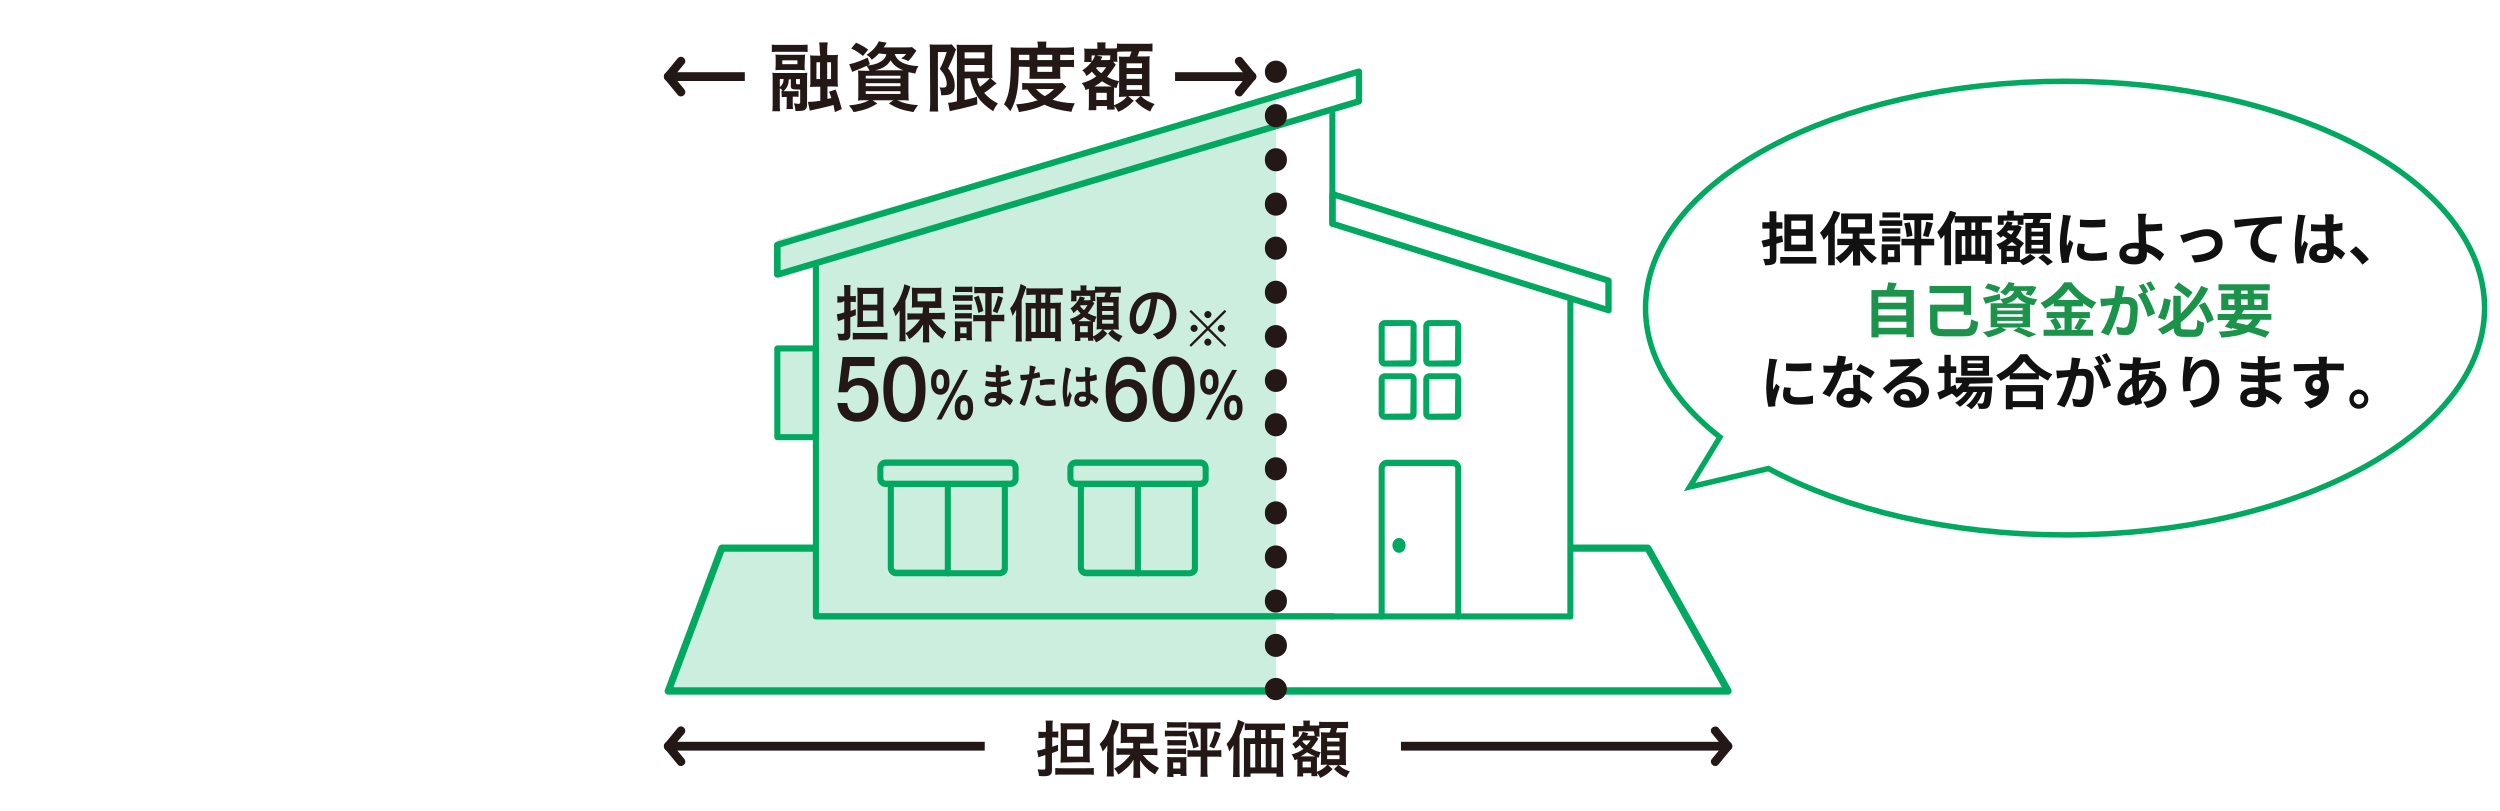 <?xml version="1.0" encoding="utf-8"?>
<!-- Generator: Adobe Illustrator 27.5.0, SVG Export Plug-In . SVG Version: 6.00 Build 0)  -->
<svg version="1.1" id="_レイヤー_2" xmlns="http://www.w3.org/2000/svg" xmlns:xlink="http://www.w3.org/1999/xlink" x="0px"
	 y="0px" viewBox="0 0 907.6 294.3" style="enable-background:new 0 0 907.6 294.3;" xml:space="preserve">
<style type="text/css">
	.st0{fill:#FFFFFF;}
	.st1{fill:#FFFFFF;stroke:#00A95F;stroke-width:2;stroke-miterlimit:10;}
	.st2{fill:#CCEEDF;}
	.st3{fill:#00A95F;}
	.st4{fill:#231815;}
	.st5{fill:#111111;}
	.st6{fill:#1B934A;}
</style>
<g id="_レイヤー_1-2">
	<rect y="0" class="st0" width="907.6" height="294.3"/>
	<path class="st1" d="M749.7,29.5c-84.1,0-152.3,36.9-152.3,82.4c0,17.4,10,33.5,27,46.8l-11,18.1l28.6-6.7
		c27.6,14.9,65.7,24.1,107.7,24.1c84.1,0,152.3-36.9,152.3-82.4S833.8,29.5,749.7,29.5L749.7,29.5z"/>
	<polygon class="st2" points="242.6,250.9 262,199 296.2,199 296.2,157.9 282.2,158.7 282.2,126.4 296.2,128 296.2,94.5 282.2,99.7 
		282.2,87.1 463.3,34.7 463.3,250.9 	"/>
	<path class="st3" d="M627.4,252.2H242.6c-0.4,0-0.8-0.2-1.1-0.6s-0.3-0.8-0.1-1.2l19.4-51.8c0.2-0.5,0.7-0.9,1.2-0.9h33.8
		c0.7,0,1.3,0.6,1.3,1.3s-0.6,1.3-1.3,1.3h-32.9l-18.4,49.2h380.6l-27.6-49.2h-27c-0.7,0-1.3-0.6-1.3-1.3s0.6-1.3,1.3-1.3h27.7
		c0.5,0,0.9,0.3,1.2,0.7l29.1,51.8c0.2,0.4,0.2,0.9,0,1.3S627.8,252.2,627.4,252.2L627.4,252.2z"/>
	<path class="st3" d="M483.7,224.9H296.2c-0.6,0-1.1-0.5-1.1-1.1V96c0-0.6,0.5-1.1,1.1-1.1s1.1,0.5,1.1,1.1v126.6h186.4
		c0.6,0,1.1,0.5,1.1,1.1S484.3,224.9,483.7,224.9L483.7,224.9z"/>
	<path class="st3" d="M570.2,224.9h-86.4c-0.6,0-1.1-0.5-1.1-1.1s0.5-1.1,1.1-1.1H569V109.2c0-0.6,0.5-1.1,1.1-1.1s1.1,0.5,1.1,1.1
		v114.5C571.3,224.4,570.8,224.9,570.2,224.9z"/>
	<path class="st3" d="M282.2,100.8c-0.2,0-0.5-0.1-0.7-0.2c-0.3-0.2-0.5-0.6-0.5-0.9V88.9c0-0.5,0.3-0.9,0.8-1.1L493,24.9
		c0.3-0.1,0.7,0,1,0.2c0.3,0.2,0.5,0.5,0.5,0.9v10.8c0,0.5-0.3,0.9-0.8,1.1l-211.1,62.9C282.4,100.8,282.3,100.8,282.2,100.8z
		 M283.4,89.7v8.4l208.8-62.2v-8.4L283.4,89.7L283.4,89.7z M493.3,36.8L493.3,36.8L493.3,36.8z"/>
	<path class="st3" d="M296.2,159.8h-14c-0.6,0-1.1-0.5-1.1-1.1v-32.2c0-0.6,0.5-1.1,1.1-1.1h14c0.6,0,1.1,0.5,1.1,1.1v32.2
		C297.3,159.3,296.8,159.8,296.2,159.8z M283.3,157.6H295v-30h-11.7V157.6z"/>
	<path class="st3" d="M583.9,113.8c-0.1,0-0.2,0-0.3-0.1L483.4,82.3c-0.5-0.2-0.8-0.6-0.8-1.1V70.5c0-0.4,0.2-0.7,0.5-0.9
		c0.3-0.2,0.7-0.3,1-0.2l100.2,31.4c0.5,0.2,0.8,0.6,0.8,1.1v10.8c0,0.4-0.2,0.7-0.5,0.9C584.4,113.7,584.2,113.8,583.9,113.8
		L583.9,113.8z M484.9,80.4l97.9,30.7v-8.4L484.9,72C484.9,72,484.9,80.4,484.9,80.4z"/>
	<path class="st3" d="M529.4,224.9c-0.6,0-1.1-0.5-1.1-1.1v-53.8c0-0.4-0.4-0.8-0.8-0.8h-24c-0.4,0-0.8,0.4-0.8,0.8v53.8
		c0,0.6-0.5,1.1-1.1,1.1s-1.1-0.5-1.1-1.1v-53.8c0-1.7,1.4-3.1,3-3.1h24c1.7,0,3,1.4,3,3.1v53.8
		C530.6,224.4,530.1,224.9,529.4,224.9L529.4,224.9z"/>
	<ellipse class="st3" cx="507.9" cy="198" rx="2.4" ry="2.7"/>
	<path class="st3" d="M512.1,133.1h-9.4c-1.2,0-2.2-1-2.2-2.2v-12.5c0-1.2,1-2.2,2.2-2.2h9.4c1.2,0,2.2,1,2.2,2.2v12.5
		C514.3,132.1,513.3,133.1,512.1,133.1z M512.1,118.3l-9.4,0.1l0,12.5l9.3-0.1L512.1,118.3L512.1,118.3z"/>
	<path class="st3" d="M528.3,133.1h-9.4c-1.2,0-2.2-1-2.2-2.2v-12.5c0-1.2,1-2.2,2.2-2.2h9.4c1.2,0,2.2,1,2.2,2.2v12.5
		C530.6,132.1,529.6,133.1,528.3,133.1z M528.3,118.3l-9.4,0.1l0,12.5l9.3-0.1L528.3,118.3L528.3,118.3z"/>
	<path class="st3" d="M512.1,152.4h-9.4c-1.2,0-2.2-1-2.2-2.2v-12.5c0-1.2,1-2.2,2.2-2.2h9.4c1.2,0,2.2,1,2.2,2.2v12.5
		C514.3,151.4,513.3,152.4,512.1,152.4z M512.1,137.6l-9.4,0.1l0,12.5l9.3-0.1L512.1,137.6L512.1,137.6z"/>
	<path class="st3" d="M528.3,152.4h-9.4c-1.2,0-2.2-1-2.2-2.2v-12.5c0-1.2,1-2.2,2.2-2.2h9.4c1.2,0,2.2,1,2.2,2.2v12.5
		C530.6,151.4,529.6,152.4,528.3,152.4z M528.3,137.6l-9.4,0.1l0,12.5l9.3-0.1L528.3,137.6L528.3,137.6z"/>
	<path class="st4" d="M627.4,272.5H242.6c-0.9,0-1.6-0.7-1.6-1.6s0.7-1.6,1.6-1.6h384.7c0.9,0,1.6,0.7,1.6,1.6
		S628.2,272.5,627.4,272.5z"/>
	<path class="st4" d="M247.2,278.1c-0.5,0-0.9-0.2-1.2-0.6l-4.6-5.6c-0.5-0.6-0.5-1.4,0-2l4.6-5.6c0.6-0.7,1.6-0.8,2.2-0.2
		c0.7,0.6,0.8,1.6,0.2,2.2l-3.8,4.6l3.8,4.6c0.6,0.7,0.5,1.7-0.2,2.2C248,277.9,247.6,278.1,247.2,278.1L247.2,278.1z"/>
	<path class="st4" d="M622.7,278.1c-0.4,0-0.7-0.1-1-0.4c-0.7-0.6-0.8-1.6-0.2-2.2l3.8-4.6l-3.8-4.6c-0.6-0.7-0.5-1.7,0.2-2.2
		c0.7-0.5,1.7-0.5,2.2,0.2l4.6,5.6c0.5,0.6,0.5,1.4,0,2l-4.6,5.6C623.6,277.9,623.2,278.1,622.7,278.1L622.7,278.1z"/>
	<path class="st4" d="M463.2,254.2c-2.2,0-4-1.7-4-3.9v-0.2c0-2.2,1.8-4,4-4s4,1.8,4,4S465.4,254.2,463.2,254.2L463.2,254.2z"/>
	<path class="st4" d="M463.2,238.5c-2.2,0-4-1.8-4-4v-0.4c0-2.2,1.8-4,4-4s4,1.8,4,4v0.4C467.2,236.7,465.4,238.5,463.2,238.5z
		 M463.2,222.4c-2.2,0-4-1.8-4-4v-0.4c0-2.2,1.8-4,4-4s4,1.8,4,4v0.4C467.2,220.7,465.4,222.4,463.2,222.4z M463.2,206.4
		c-2.2,0-4-1.8-4-4v-0.4c0-2.2,1.8-4,4-4s4,1.8,4,4v0.4C467.2,204.6,465.4,206.4,463.2,206.4z M463.2,190.4c-2.2,0-4-1.8-4-4V186
		c0-2.2,1.8-4,4-4s4,1.8,4,4v0.4C467.2,188.6,465.4,190.4,463.2,190.4z M463.2,174.4c-2.2,0-4-1.8-4-4V170c0-2.2,1.8-4,4-4
		s4,1.8,4,4v0.4C467.2,172.6,465.4,174.4,463.2,174.4z M463.2,158.4c-2.2,0-4-1.8-4-4V154c0-2.2,1.8-4,4-4s4,1.8,4,4v0.4
		C467.2,156.6,465.4,158.4,463.2,158.4z M463.2,142.3c-2.2,0-4-1.8-4-4V138c0-2.2,1.8-4,4-4s4,1.8,4,4v0.4
		C467.2,140.6,465.4,142.3,463.2,142.3z M463.2,126.3c-2.2,0-4-1.8-4-4V122c0-2.2,1.8-4,4-4s4,1.8,4,4v0.4
		C467.2,124.5,465.4,126.3,463.2,126.3z M463.2,110.3c-2.2,0-4-1.8-4-4v-0.4c0-2.2,1.8-4,4-4s4,1.8,4,4v0.4
		C467.2,108.5,465.4,110.3,463.2,110.3z M463.2,94.3c-2.2,0-4-1.8-4-4v-0.4c0-2.2,1.8-4,4-4s4,1.8,4,4v0.4
		C467.2,92.5,465.4,94.3,463.2,94.3z M463.2,78.3c-2.2,0-4-1.8-4-4v-0.4c0-2.2,1.8-4,4-4s4,1.8,4,4v0.4
		C467.2,76.5,465.4,78.3,463.2,78.3z M463.2,62.2c-2.2,0-4-1.8-4-4v-0.4c0-2.2,1.8-4,4-4s4,1.8,4,4v0.4
		C467.2,60.5,465.4,62.2,463.2,62.2z M463.2,46.2c-2.2,0-4-1.8-4-4v-0.4c0-2.2,1.8-4,4-4s4,1.8,4,4v0.4
		C467.2,44.4,465.4,46.2,463.2,46.2z"/>
	<path class="st4" d="M463.2,30.1c-2.2,0-4-1.7-4-3.9V26c0-2.2,1.8-4,4-4s4,1.8,4,4S465.4,30.1,463.2,30.1z"/>
	<rect x="357.5" y="266.5" class="st0" width="151.1" height="11.8"/>
	<path class="st4" d="M454.5,29.4H242.6c-0.9,0-1.6-0.7-1.6-1.6s0.7-1.6,1.6-1.6h211.9c0.9,0,1.6,0.7,1.6,1.6S455.4,29.4,454.5,29.4
		z"/>
	<path class="st4" d="M247.2,35c-0.5,0-0.9-0.2-1.2-0.6l-4.6-5.6c-0.5-0.6-0.5-1.4,0-2l4.6-5.6c0.6-0.7,1.6-0.8,2.2-0.2
		c0.7,0.6,0.8,1.6,0.2,2.2l-3.8,4.6l3.8,4.6c0.6,0.7,0.5,1.7-0.2,2.2C248,34.9,247.6,35,247.2,35L247.2,35z"/>
	<path class="st4" d="M449.9,35c-0.4,0-0.7-0.1-1-0.4c-0.7-0.6-0.8-1.6-0.2-2.2l3.8-4.6l-3.8-4.6c-0.6-0.7-0.5-1.7,0.2-2.2
		s1.7-0.5,2.2,0.2l4.6,5.6c0.5,0.6,0.5,1.4,0,2l-4.6,5.6C450.8,34.9,450.3,35.1,449.9,35L449.9,35z"/>
	<rect x="270.4" y="22.5" class="st0" width="156.2" height="8.9"/>
	<path class="st4" d="M293.2,18.9c-1-0.1-1.3-0.1-2.8-0.1h-7.4c-1.5,0-1.9,0-2.8,0.1v-2.7c0.8,0.1,1.6,0.1,3,0.1h7
		c1.5,0,2.2,0,3-0.1L293.2,18.9L293.2,18.9z M283.7,32.9c0.2,0,0.3,0,0.5,0.1c-0.5-0.6-0.7-0.7-1.1-1v5.7c0,1.4,0,2,0.1,2.7h-2.8
		c0.1-0.9,0.1-1.8,0.1-3.4v-8c0-1,0-1.9-0.1-2.6c0.5,0.1,1.3,0.1,2.3,0.1h8.2c1.1,0,1.7,0,2.2-0.1c-0.1,0.8-0.1,1.4-0.1,2.4v8.9
		c0,2.1-0.6,2.6-3.5,2.6c-0.1,0-0.3,0-0.7,0c-0.1-1.2-0.2-1.7-0.6-2.8c0.9,0.1,1.3,0.2,1.6,0.2c0.5,0,0.7-0.1,0.7-0.6v-4.6h-1
		c-2,0-2.4-0.2-2.4-1.4v-2.3h-0.7c-0.1,1.9-0.6,3-1.9,4.3h3.9c0.8,0,1,0,1.5-0.1v2.2c-0.5-0.1-0.9-0.1-1.5-0.1h-0.6v2.7
		c0,0.7,0,1.2,0.1,1.8h-2.4c0.1-0.5,0.1-1.1,0.1-1.7v-2.7h-0.3c-0.7,0-1,0-1.5,0.1L283.7,32.9L283.7,32.9z M292.1,23.5
		c0,1.2,0,1.4,0.1,2c-0.5,0-0.9-0.1-1.7-0.1h-7c-1,0-1.4,0-2,0.1c0-0.4,0.1-1.1,0.1-2v-1.8c0-0.9,0-1.5-0.1-1.9c0.5,0,1,0.1,2,0.1
		h6.7c1.1,0,1.6,0,2.1-0.1c-0.1,0.5-0.1,0.8-0.1,1.9L292.1,23.5L292.1,23.5z M283.1,31.6c0.9-0.7,1.3-1.4,1.4-2.9h-1.4V31.6z
		 M289.5,21.9h-5.5v1.4h5.5V21.9z M289,30.1c0,0.4,0.1,0.5,0.7,0.5c0.2,0,0.4,0,0.7,0v-1.9H289L289,30.1L289,30.1z M297.6,18.3
		c0-1.2-0.1-2.1-0.2-2.9h3.1c-0.1,0.8-0.2,1.6-0.2,2.9V20h1.4c1.1,0,1.9,0,2.5-0.1c-0.1,0.9-0.1,1.5-0.1,2.8v5.9
		c0,1.4,0,2.1,0.1,2.9c-0.7-0.1-1.4-0.1-2.5-0.1h-1.3v4.5c0.5-0.1,0.7-0.1,1.4-0.3c-0.2-0.8-0.4-1.2-0.8-2.3l2.4-0.8
		c1,2.8,1.4,4,2.2,7.1l-2.5,1.1c-0.3-1.3-0.3-1.7-0.5-2.6c-1.5,0.5-4.3,1.1-6.5,1.6c-1.4,0.3-1.5,0.3-2.1,0.5l-0.7-3.2
		c1.4,0,2.5-0.1,4.5-0.4v-5.1h-1.3c-1.2,0-1.8,0-2.4,0.1c0.1-0.8,0.1-1.3,0.1-2.7v-6.1c0-1.5,0-1.9-0.1-2.7c0.7,0.1,1.4,0.1,2.7,0.1
		h1L297.6,18.3L297.6,18.3z M296.4,22.6v6.1h1.3v-6.1H296.4z M301.7,28.7v-6.1h-1.4v6.1H301.7z"/>
	<path class="st4" d="M319.1,19.4c-0.8,0.9-1.5,1.5-2.6,2.3c-0.6-0.9-1.1-1.3-1.9-1.8c2.2-1.4,3.8-3.3,4.4-4.9l2.9,0.5
		c-0.1,0.2-0.3,0.4-0.5,0.8c-0.1,0.3-0.3,0.5-0.6,0.9h8c1.2,0,1.8,0,2.3-0.1l1.6,1.3c-0.2,0.3-0.3,0.4-0.5,0.7c-1,1.5-1.4,2-2.5,3.1
		c-0.8-0.5-1.5-0.7-2.5-1c0.9-0.6,1.2-0.9,1.8-1.6h-4.2c0.9,2.7,3.7,4.2,8.6,4.4c-0.6,1-0.8,1.6-1.1,2.7c-1.1-0.2-1.6-0.3-2.5-0.5
		c0,0.8,0,1.5,0,2.3v5.1c0,1.6,0.1,2.6,0.1,2.9c-0.6-0.1-1.7-0.1-2.9-0.1h-1.3c2.2,1,4,1.5,7.6,1.8c-0.7,0.8-1,1.3-1.7,2.5
		c-4-0.7-6-1.4-8.9-3.1l1.6-1.2h-7.5l1.7,1.2c-2.8,1.7-4.7,2.4-8.6,3.1c-0.6-1.1-0.9-1.5-1.7-2.4c3.6-0.4,5.4-0.9,7.3-1.9h-1.1
		c-1.3,0-2.2,0-2.9,0.1c0.1-0.5,0.1-1.6,0.1-2.7v-5.4c0-1.2,0-2-0.1-2.8c0.5,0,1.6,0.1,2.8,0.1h1.4c-0.3-0.7-0.6-1.1-1.1-1.8
		c-1.5,0.7-1.9,0.9-4,1.7c-0.4,0.2-0.7,0.3-1.2,0.5l-1.1-2.8c1.8-0.3,4.2-1.2,6.7-2.4l0.8,2.4l-1,0.5c1.9-0.2,3.1-0.5,4.1-1
		c1.7-0.8,2.5-1.6,2.9-3.1L319.1,19.4L319.1,19.4z M313.3,20.3c-1.6-1.2-2.5-1.9-4.3-2.7l1.8-2.1c2,0.9,2.8,1.4,4.4,2.5L313.3,20.3z
		 M314.3,28.5h12.6v-1h-12.6V28.5z M314.3,31.3h12.6v-1.1h-12.6V31.3z M314.3,34.1h12.6v-1h-12.6V34.1z M327.1,25.5h0.9
		c-2.3-0.8-3.6-1.9-4.7-3.6c-0.7,1.2-1.3,1.8-2.5,2.5c-0.9,0.5-1.7,0.8-3.1,1.1L327.1,25.5L327.1,25.5z"/>
	<path class="st4" d="M337.6,18.6c0-0.8,0-1.2-0.1-2.5c0.5,0.1,1,0.1,2,0.1h4c1.1,0,1.7,0,2-0.1l1.6,1.9c-0.2,0.3-0.3,0.6-0.8,2.1
		c-0.6,1.5-1.2,2.9-2.1,4.7c1.8,2.4,2.4,4,2.4,6.4c0,1.7-0.7,2.7-1.9,3.1c-0.7,0.2-1.4,0.3-3,0.3c-0.1-1.3-0.2-1.9-0.6-2.9
		c0.4,0.1,0.9,0.1,1.2,0.1c1,0,1.4-0.3,1.4-1.2c0-0.9-0.2-1.9-0.6-2.8c-0.4-0.9-0.8-1.5-1.9-2.8c1.2-2.3,1.5-3.1,2.5-6.1h-3.2v18.5
		c0,1.1,0,2.2,0.1,3.1h-3.1c0.1-0.8,0.2-1.9,0.2-3.1L337.6,18.6L337.6,18.6z M350.2,28.5v7.8c2.8-0.6,3.1-0.7,4.5-1.2l0.1,2.8
		c-2,0.6-2.8,0.8-5.3,1.4c-1.1,0.3-1.2,0.3-2.7,0.6c-0.4,0.1-0.7,0.2-0.9,0.2c-0.6,0.1-0.8,0.2-1.1,0.3l-0.6-3.1
		c0.6,0,1.5-0.1,3.2-0.5V19.1c0-1.3,0-1.9-0.1-2.9c0.5,0.1,1.2,0.1,2.6,0.1h7.8c1.4,0,1.8,0,2.6-0.1c-0.1,0.6-0.1,1.2-0.1,3v6.3
		c0,1.5,0,2,0.1,2.9c-0.4,0-0.6,0-0.7,0l2.2,1.9c-0.1,0.1-0.5,0.4-0.8,0.6c-0.8,0.7-2.5,2.1-3.7,2.8c1.4,1.7,2.9,2.8,5,3.9
		c-0.7,0.8-1.2,1.5-1.7,2.8c-2.6-1.7-4.3-3.2-5.7-5.3c-1.3-1.9-2-3.7-2.7-6.7L350.2,28.5L350.2,28.5z M350.2,21.2h7.2V19h-7.2V21.2z
		 M350.2,26h7.2v-2.4h-7.2V26z M354.7,28.4c0.3,1.4,0.5,2,1.1,3.1c1.6-1.2,3-2.4,3.5-3.1c-0.4,0-0.9,0-1.3,0H354.7z"/>
	<path class="st4" d="M369.9,24.2c-0.1,8.3-0.9,12.2-3.1,16.2c-0.8-1.1-1.3-1.7-2.3-2.5c2-3.7,2.5-7.1,2.5-17.5c0-1.3,0-2.4-0.1-3.2
		c1,0.1,1.9,0.1,3.1,0.1h6.8v-0.6c0-0.6-0.1-1-0.2-1.6h3.3c-0.1,0.4-0.1,0.9-0.1,1.6v0.6h6.8c1.5,0,2.5-0.1,3.3-0.2V20
		c-0.8-0.1-1.6-0.1-2.9-0.1h-2.1v1.9h2.6c1.1,0,1.7,0,2.4-0.1v2.7c-0.7-0.1-1.1-0.1-2.4-0.1h-2.6v2.6c0,0.6,0,1.2,0.1,1.7
		c-0.4,0-1,0-1.8,0h-7.6c-1.1,0-1.4,0-1.9,0c0.1-0.4,0.1-1.1,0.1-1.7v-2.6L369.9,24.2L369.9,24.2z M387.1,31.5
		c-0.2,0.2-0.4,0.4-0.5,0.6c-1.4,1.6-2.9,3-4.5,4.1c2.4,0.8,4.8,1.2,8.1,1.3c-0.5,1-0.9,1.8-1.2,3.1c-4.5-0.6-7.2-1.3-9.8-2.6
		c-2.9,1.4-5.2,2-9.3,2.7c-0.2-1-0.5-1.6-1-2.8c3.4-0.3,5.5-0.7,7.8-1.5c-1.6-1.2-2.3-1.9-3.7-3.9c-0.8,0-1.3,0.1-1.9,0.1v-2.5
		c0.7,0.1,1.5,0.1,2.9,0.1h9.5c1.1,0,1.6,0,2.2-0.1L387.1,31.5L387.1,31.5z M373.7,21.8v-1.9h-3.8v1.9H373.7z M376.1,32.3
		c0.9,1,1.7,1.7,3.2,2.6c1.4-0.8,2.2-1.4,3.4-2.6H376.1L376.1,32.3z M382,21.8v-1.9h-5.4v1.9H382z M376.6,26.1h5.4v-1.9h-5.4V26.1z"
		/>
	<path class="st4" d="M403.1,20.1h-6.8v2.4h-2.7c0.1-0.6,0.1-1.2,0.1-1.7v-1.4c0-0.5,0-1-0.1-1.8c0.4,0.1,1,0.1,2.2,0.1h2.6v-0.6
		c0-0.7,0-1.1-0.1-1.7h3.1c-0.1,0.4-0.1,0.8-0.1,1.7v0.5h2.2c1.1,0,1.5,0,2-0.1v-1.7c0.9,0.1,1.4,0.1,2.9,0.1h7.1
		c1.5,0,2.3,0,2.9-0.1v2.9c-0.9-0.1-1.5-0.1-2.9-0.1h-1.9c-0.2,0.7-0.4,1.2-0.7,1.9h1.8c1.6,0,2.1,0,2.7-0.1
		c-0.1,0.8-0.1,1.4-0.1,2.4v9.4c0,1.1,0,1.8,0.1,2.8c-0.9-0.1-1.7-0.1-2.3-0.1h-0.9c1.6,1.5,2.2,1.8,5,2.9c-0.7,0.8-1.2,1.6-1.6,2.7
		c-2.4-1.1-3.7-2-5.5-3.9l1.9-1.7h-4.4l2,1.7c-1.9,2-3.3,3-5.6,4c-0.4-0.8-0.9-1.6-1.4-2.1c0,0.7,0.1,1,0.1,1.3h-2.8v-1.3H398v1.5
		h-2.8c0.1-0.7,0.1-1.5,0.1-2.6v-4.2c0-0.4,0-0.6,0-1c-0.5,0.2-0.6,0.3-1.2,0.5c-0.3-1.1-0.7-1.8-1.4-2.5c2.2-0.6,3.7-1.3,5.3-2.5
		c-0.8-0.7-1.1-1-1.6-1.7c-0.8,0.8-1.2,1.1-2,1.6c-0.4-1-0.8-1.5-1.5-2.1c2.2-1.3,4.1-3.6,4.7-5.5l2.6,0.6c-0.1,0.2-0.1,0.2-0.2,0.4
		c-0.1,0.2-0.2,0.4-0.4,0.8h2.2c0.6,0,0.8,0,1.2-0.1L403.1,20.1L403.1,20.1z M402.6,31.4c0.6,0,0.8,0,1.1,0
		c-1.4-0.5-2.6-1.2-3.6-1.9c-1,0.8-1.5,1.1-2.8,1.9L402.6,31.4L402.6,31.4z M398.2,24.4c-0.1,0.1-0.1,0.2-0.3,0.3
		c0.5,0.7,1.1,1.3,1.9,1.9c0.6-0.6,0.9-0.9,1.8-2.2L398.2,24.4L398.2,24.4z M398,36.3h3.8v-2.6H398V36.3z M405.1,23.5
		c0,0.1-0.1,0.1-0.1,0.1c-0.2,0.2-0.2,0.3-0.3,0.5c-1,1.5-1.9,2.7-2.8,3.8c1.5,0.8,2.6,1.2,4.4,1.6c-0.5,0.8-0.6,1.3-1,2.5l-0.8-0.3
		c0,0.6-0.1,1.3-0.1,1.9v4.6c1.1-0.4,1.7-0.7,2.6-1.3c0.9-0.6,1.3-0.9,2.1-1.8h-0.8c-0.7,0-0.8,0-2.1,0.1c0.1-0.6,0.1-1.9,0.1-2.5
		v-9.6c0-0.8,0-1.6-0.1-2.6c0.5,0.1,0.9,0.1,2.3,0.1h1.6c0.4-1,0.5-1.3,0.7-1.9h-2.4c-1.1,0-2.2,0.1-2.8,0.1v1.8
		c0,1.1,0,1.5,0.1,1.8h-1.6L405.1,23.5L405.1,23.5z M409,24.7h5.6V23H409V24.7z M409,28.6h5.6v-1.7H409V28.6z M409,32.6h5.6v-1.7
		H409V32.6z"/>
	<path class="st4" d="M378.7,267.9c-0.5,0-1,0-1.7,0.1v-2.4c0.6,0.1,1,0.1,1.7,0.1h1v-1.8c0-1,0-1.6-0.1-2.3h2.6
		c-0.1,0.7-0.1,1.2-0.1,2.2v1.8h0.8c0.5,0,0.9,0,1.3-0.1v2.3c-0.5,0-0.9-0.1-1.4-0.1h-0.8v3.4c0.9-0.3,1.2-0.4,2.1-0.7l0,2.2
		c-1.1,0.4-1.3,0.5-2.2,0.8v6.3c0,1.5-0.8,2.1-2.8,2.1c-0.5,0-1.2,0-1.9-0.1c-0.1-0.9-0.2-1.4-0.5-2.4c0.9,0.1,1.5,0.1,2.1,0.1
		c0.6,0,0.7-0.1,0.7-0.6v-4.7c-0.6,0.2-1.1,0.4-1.5,0.5c-0.5,0.1-0.6,0.2-1,0.4l-0.5-2.5c0.7-0.1,1.3-0.2,3-0.7v-4.1L378.7,267.9
		L378.7,267.9z M383.1,278.8c0.7,0.1,1.6,0.1,2.6,0.1h8.8c1.1,0,1.8,0,2.6-0.1v2.5c-0.8-0.1-1.5-0.1-2.6-0.1h-8.8
		c-1.2,0-1.9,0-2.6,0.1L383.1,278.8L383.1,278.8z M387.2,276.8c-0.8,0-1.5,0-2.2,0.1c0-0.5,0.1-1.1,0.1-2.1v-9.9
		c0-1.1,0-1.7-0.1-2.4c0.5,0.1,1.2,0.1,2.3,0.1h6c1.2,0,1.8,0,2.4-0.1c-0.1,0.7-0.1,1.4-0.1,2.7v9.1c0,1.1,0,1.7,0.1,2.5
		c-0.6,0-1.3-0.1-2.2-0.1L387.2,276.8L387.2,276.8z M387.4,268.7h5.8v-3.9h-5.8V268.7z M387.4,274.7h5.8v-3.9h-5.8V274.7z"/>
	<path class="st4" d="M402,273.1c0-0.7,0-1.1,0-2.5c-0.5,0.9-0.9,1.4-1.7,2.2c-0.4-1.4-0.5-1.6-1.1-2.7c1.7-1.6,2.8-3.5,3.7-5.9
		c0.4-1.1,0.7-2.2,0.9-3l2.5,0.8c-0.1,0.2-0.2,0.5-0.3,1c-0.4,1.4-0.9,2.5-1.7,4.1v12.2c0,1,0,1.7,0.1,2.6h-2.6
		c0.1-1,0.1-1.5,0.1-2.6V273.1L402,273.1z M411.4,269.7H409c-1,0-1.7,0-2.2,0.1c0.1-0.6,0.1-1.2,0.1-2.1v-3.2c0-0.9,0-1.4-0.1-2
		c0.6,0.1,1.2,0.1,2.5,0.1h7.1c1.1,0,1.8,0,2.5-0.1c-0.1,0.7-0.1,1.1-0.1,2.2v3.1c0,1,0,1.5,0.1,2.1c-0.2,0-0.4,0-0.6,0
		c-0.1,0-0.2,0-0.5,0c-0.4,0-0.7,0-1.1,0h-2.8v1.9h3.9c0.8,0,1.7,0,2.4-0.1v2.5c-0.8-0.1-1.7-0.1-2.3-0.1h-3
		c1.8,2.2,3.6,3.6,5.9,4.7c-0.6,0.9-1,1.4-1.5,2.4c-1.5-1-2.1-1.4-2.8-2.1c-1.1-1-1.7-1.7-2.6-3.1c0,0.8,0,1.7,0,2.4v2
		c0,0.7,0,1.3,0.1,2h-2.6c0.1-0.7,0.1-1.3,0.1-2.1v-2.1c0-0.3,0-1.1,0-2.4c-0.9,1.5-1.5,2.3-2.9,3.4c-1,0.9-1.6,1.4-2.6,2
		c-0.6-1.1-0.7-1.3-1.5-2.2c1.4-0.7,2.6-1.5,3.8-2.7c0.9-0.8,1.2-1.2,2.1-2.3h-2.7c-0.9,0-1.7,0-2.4,0.1v-2.5
		c0.7,0.1,1.4,0.1,2.4,0.1h3.7L411.4,269.7L411.4,269.7z M409.2,267.5h7.1v-2.8h-7.1V267.5z"/>
	<path class="st4" d="M422.9,265.2c0.5,0.1,1,0.1,1.8,0.1h4.4c0.9,0,1.2,0,1.8-0.1v2.2c-0.5,0-0.8-0.1-1.7-0.1h-4.5
		c-0.8,0-1.2,0-1.8,0.1L422.9,265.2L422.9,265.2z M423.7,282c0.1-0.6,0.1-1.4,0.1-2.1v-3.3c0-0.7,0-1.1-0.1-1.8c0.5,0,1,0.1,1.7,0.1
		h3.8c0.9,0,1.1,0,1.5-0.1c0,0.4,0,0.9,0,1.6v3.2c0,0.9,0,1.4,0.1,2.1h-2.2V281h-2.6v1.1L423.7,282L423.7,282z M423.7,262.1
		c0.6,0.1,1,0.1,1.9,0.1h3.2c0.9,0,1.3,0,1.9-0.1v2.1c-0.5,0-1-0.1-1.9-0.1h-3.2c-0.8,0-1.3,0-1.9,0.1V262.1z M423.8,268.6
		c0.5,0,0.7,0.1,1.5,0.1h3.9c0.7,0,1,0,1.4-0.1v2.1c-0.5,0-0.7-0.1-1.4-0.1h-3.9c-0.7,0-1.1,0-1.5,0.1V268.6z M423.8,271.7
		c0.5,0,0.7,0.1,1.5,0.1h3.9c0.7,0,1,0,1.4-0.1v2.1c-0.5,0-0.7-0.1-1.5-0.1h-3.9c-0.7,0-1,0-1.4,0.1V271.7z M425.9,279h2.6v-2.2
		h-2.6V279z M433.7,264.5c-0.8,0-1.5,0-2.3,0.1v-2.4c0.6,0.1,1.3,0.1,2.4,0.1h7c1,0,1.8,0,2.3-0.1v2.4c-0.7-0.1-1.5-0.1-2.3-0.1
		h-2.5v7.9h2.9c1,0,1.6,0,2.2-0.1v2.5c-0.7-0.1-1.4-0.1-2.3-0.1h-2.8v4.5c0,1.3,0,1.9,0.2,2.8h-2.7c0.1-0.8,0.1-1.5,0.1-2.8v-4.5
		h-2.6c-1,0-1.6,0-2.2,0.1v-2.5c0.6,0.1,1.1,0.1,2.2,0.1h2.6v-7.9L433.7,264.5L433.7,264.5z M433.3,265.4c1,2.4,1.3,3.4,1.9,5.6
		l-2,0.7c-0.6-2.5-1-3.8-1.8-5.6L433.3,265.4L433.3,265.4z M443.1,266.2c-0.7,2.1-1.3,3.6-2.3,5.5L439,271c1-2,1.6-3.5,2-5.6
		L443.1,266.2L443.1,266.2z"/>
	<path class="st4" d="M447.8,272.9c0-0.9,0-1.5,0-2.4c-0.4,0.8-0.9,1.5-1.5,2.3c-0.3-1.1-0.5-1.7-1-2.7c1.4-1.5,2.5-3.3,3.3-5.8
		c0.5-1.3,0.7-2.1,0.8-3l2.4,1c-0.2,0.5-0.2,0.7-0.4,1.2c-0.3,0.9-0.8,2.1-1.4,3.6v12.4c0,1.2,0,1.9,0.1,2.6h-2.5
		c0.1-0.9,0.1-1.5,0.1-2.6L447.8,272.9L447.8,272.9z M463.9,268c0.8,0,1.5,0,2-0.1c-0.1,0.6-0.1,1.2-0.1,2.1v9.2
		c0,1.1,0,1.9,0.1,2.8h-2.5v-1.2H454v1.2h-2.5c0.1-0.7,0.1-1.6,0.1-2.4V270c0-0.8,0-1.5-0.1-2.1c0.6,0.1,1.1,0.1,2,0.1h2.1v-3h-1.1
		c-1.1,0-1.9,0-2.6,0.1v-2.5c0.6,0.1,1.4,0.1,2.6,0.1h9.3c1.2,0,2,0,2.7-0.1v2.5c-0.6-0.1-1.6-0.1-2.6-0.1h-2.3v3L463.9,268
		L463.9,268z M453.9,270.1v8.5h1.8v-8.5H453.9z M459.5,265h-1.7v3h1.7V265z M457.8,278.6h1.7v-8.5h-1.7V278.6z M461.6,278.6h1.9
		v-8.5h-1.9V278.6z"/>
	<path class="st4" d="M477,265.5h-5.5v2h-2.2c0.1-0.5,0.1-0.9,0.1-1.4v-1.1c0-0.4,0-0.8-0.1-1.5c0.3,0,0.8,0.1,1.8,0.1h2.1V263
		c0-0.6,0-0.9-0.1-1.4h2.5c-0.1,0.4-0.1,0.7-0.1,1.4v0.4h1.8c0.9,0,1.2,0,1.6,0V262c0.7,0.1,1.1,0.1,2.4,0.1h5.8
		c1.2,0,1.9,0,2.3-0.1v2.4c-0.8-0.1-1.2-0.1-2.3-0.1h-1.6c-0.2,0.6-0.3,1-0.5,1.6h1.5c1.3,0,1.7,0,2.2-0.1c0,0.7-0.1,1.1-0.1,2v7.7
		c0,0.9,0,1.5,0.1,2.3c-0.7,0-1.4-0.1-1.9-0.1h-0.8c1.3,1.2,1.8,1.5,4.1,2.4c-0.6,0.7-1,1.3-1.3,2.2c-2-0.9-3-1.6-4.5-3.1l1.5-1.4
		h-3.6l1.6,1.4c-1.5,1.6-2.7,2.4-4.5,3.2c-0.3-0.6-0.7-1.3-1.1-1.7c0,0.5,0,0.8,0.1,1.1h-2.2v-1.1h-3v1.2h-2.2
		c0.1-0.6,0.1-1.2,0.1-2.1v-3.4c0-0.3,0-0.5,0-0.8c-0.4,0.2-0.5,0.2-1,0.4c-0.3-0.9-0.6-1.5-1.1-2.1c1.8-0.5,3-1,4.3-2
		c-0.7-0.6-0.9-0.8-1.3-1.4c-0.6,0.6-1,0.9-1.6,1.3c-0.4-0.8-0.6-1.2-1.2-1.7c1.8-1.1,3.4-2.9,3.8-4.4l2.1,0.5
		c-0.1,0.1-0.1,0.2-0.2,0.3c0,0.1-0.2,0.4-0.3,0.6h1.8c0.5,0,0.7,0,1,0L477,265.5L477,265.5z M476.6,274.6c0.5,0,0.6,0,0.9,0
		c-1.1-0.4-2.1-1-3-1.5c-0.8,0.6-1.2,0.9-2.3,1.5L476.6,274.6L476.6,274.6z M473,268.9c-0.1,0.1-0.1,0.1-0.2,0.2
		c0.4,0.6,0.9,1,1.5,1.5c0.5-0.5,0.7-0.7,1.5-1.8H473L473,268.9z M472.9,278.6h3v-2.1h-3V278.6z M478.6,268.2c0,0-0.1,0.1-0.1,0.1
		c-0.1,0.2-0.1,0.2-0.2,0.4c-0.8,1.2-1.5,2.2-2.3,3.1c1.2,0.6,2.1,1,3.5,1.3c-0.4,0.7-0.5,1-0.8,2l-0.6-0.2c0,0.5,0,1,0,1.5v3.8
		c0.9-0.4,1.4-0.6,2.1-1.1c0.7-0.5,1-0.7,1.7-1.5h-0.7c-0.5,0-0.6,0-1.7,0.1c0-0.5,0.1-1.5,0.1-2v-7.8c0-0.6,0-1.3-0.1-2.1
		c0.4,0.1,0.8,0.1,1.9,0.1h1.3c0.3-0.9,0.4-1,0.5-1.6h-1.9c-0.9,0-1.8,0-2.3,0.1v1.5c0,0.9,0,1.2,0.1,1.5h-1.3L478.6,268.2
		L478.6,268.2z M481.8,269.2h4.5v-1.3h-4.5V269.2z M481.8,272.4h4.5V271h-4.5V272.4z M481.8,275.6h4.5v-1.4h-4.5V275.6z"/>
	<path class="st4" d="M305.5,109.8c-0.5,0-0.9,0-1.5,0.1v-2.4c0.5,0.1,0.9,0.1,1.6,0.1h0.9v-1.8c0-1,0-1.6-0.1-2.3h2.4
		c-0.1,0.7-0.1,1.2-0.1,2.2v1.8h0.8c0.5,0,0.8,0,1.2-0.1v2.3c-0.4-0.1-0.8-0.1-1.2-0.1h-0.7v3.3c0.8-0.3,1.1-0.4,1.9-0.7l0,2.2
		c-1,0.4-1.2,0.5-2,0.8v6.3c0,1.5-0.7,2.1-2.5,2.1c-0.5,0-1,0-1.7-0.1c-0.1-0.9-0.2-1.4-0.5-2.4c0.8,0.1,1.4,0.1,1.9,0.1
		c0.5,0,0.6-0.1,0.6-0.7v-4.7c-0.5,0.2-1,0.3-1.4,0.5c-0.4,0.1-0.5,0.2-0.9,0.3l-0.4-2.5c0.7-0.1,1.2-0.2,2.7-0.7v-4.1L305.5,109.8
		L305.5,109.8z M309.5,120.8c0.7,0.1,1.4,0.1,2.4,0.1h8c1,0,1.6-0.1,2.3-0.1v2.5c-0.7-0.1-1.4-0.1-2.3-0.1h-7.9c-1,0-1.7,0-2.4,0.1
		V120.8L309.5,120.8z M313.2,118.7c-0.7,0-1.4,0-2,0.1c0-0.5,0.1-1.1,0.1-2.1v-9.9c0-1.1,0-1.7-0.1-2.4c0.5,0.1,1,0.1,2.1,0.1h5.4
		c1.1,0,1.6,0,2.1-0.1c-0.1,0.7-0.1,1.4-0.1,2.7v9.1c0,1.1,0,1.7,0.1,2.5c-0.5-0.1-1.2-0.1-2-0.1L313.2,118.7L313.2,118.7z
		 M313.3,110.6h5.2v-3.9h-5.2V110.6z M313.3,116.6h5.2v-3.9h-5.2V116.6z"/>
	<path class="st4" d="M326.6,115c0-0.7,0-1.1,0-2.4c-0.5,0.9-0.8,1.4-1.5,2.2c-0.4-1.4-0.5-1.6-1-2.7c1.5-1.6,2.5-3.5,3.4-5.9
		c0.4-1.1,0.7-2.2,0.8-3l2.2,0.8c-0.1,0.2-0.2,0.5-0.3,1c-0.4,1.4-0.8,2.5-1.5,4.1v12.2c0,1,0,1.7,0.1,2.6h-2.3
		c0.1-0.9,0.1-1.6,0.1-2.6L326.6,115L326.6,115z M335.1,111.6H333c-0.9,0-1.5,0-2,0.1c0.1-0.6,0.1-1.2,0.1-2.1v-3.2
		c0-0.9,0-1.4-0.1-2c0.6,0.1,1.1,0.1,2.2,0.1h6.4c1,0,1.6,0,2.2-0.1c-0.1,0.7-0.1,1.1-0.1,2.2v3.1c0,0.9,0,1.5,0.1,2.1
		c-0.2,0-0.3,0-0.6,0c-0.1,0-0.2,0-0.4,0c-0.4,0-0.7,0-1,0h-2.5v1.8h3.5c0.7,0,1.5-0.1,2.2-0.1v2.5c-0.7-0.1-1.5-0.1-2.1-0.1h-2.7
		c1.6,2.2,3.2,3.6,5.3,4.7c-0.6,0.8-0.9,1.4-1.3,2.4c-1.4-1-1.9-1.4-2.5-2.1c-1-1-1.6-1.7-2.4-3.1c0,0.8,0,1.7,0,2.4v2.1
		c0,0.7,0,1.3,0.1,2H335c0.1-0.7,0.1-1.3,0.1-2.1v-2.1c0-0.3,0-1.1,0-2.3c-0.8,1.5-1.4,2.3-2.6,3.4c-0.9,0.9-1.5,1.4-2.4,2
		c-0.5-1.1-0.6-1.3-1.4-2.2c1.3-0.7,2.3-1.6,3.4-2.7c0.8-0.8,1.1-1.2,1.9-2.3h-2.4c-0.8,0-1.5,0.1-2.2,0.1v-2.4
		c0.6,0.1,1.3,0.1,2.2,0.1h3.3L335.1,111.6L335.1,111.6z M333.1,109.4h6.4v-2.8h-6.4V109.4z"/>
	<path class="st4" d="M345.9,107.1c0.5,0.1,0.9,0.1,1.6,0.1h4c0.8,0,1.1,0,1.6-0.1v2.2c-0.4-0.1-0.7-0.1-1.5-0.1h-4
		c-0.7,0-1.1,0-1.6,0.1L345.9,107.1L345.9,107.1z M346.6,123.9c0.1-0.7,0.1-1.4,0.1-2.2v-3.3c0-0.7,0-1.2-0.1-1.8
		c0.4,0.1,0.9,0.1,1.5,0.1h3.4c0.8,0,1,0,1.3-0.1c0,0.4,0,0.8,0,1.6v3.2c0,0.9,0,1.4,0.1,2.1h-2v-0.8h-2.3v1.1L346.6,123.9
		L346.6,123.9z M346.7,104c0.5,0.1,0.9,0.1,1.7,0.1h2.9c0.8,0,1.1,0,1.7-0.1v2.1c-0.5-0.1-0.9-0.1-1.7-0.1h-2.9
		c-0.7,0-1.2,0-1.7,0.1V104z M346.7,110.5c0.4,0.1,0.7,0.1,1.3,0.1h3.5c0.6,0,0.9,0,1.3-0.1v2.1c-0.4-0.1-0.6-0.1-1.3-0.1H348
		c-0.6,0-1,0-1.3,0.1V110.5z M346.7,113.6c0.4,0.1,0.7,0.1,1.3,0.1h3.5c0.7,0,0.9,0,1.3-0.1v2.1c-0.4-0.1-0.7-0.1-1.3-0.1H348
		c-0.6,0-0.9,0-1.3,0.1V113.6z M348.6,121h2.3v-2.2h-2.3V121z M355.7,106.4c-0.7,0-1.4,0.1-2,0.1v-2.4c0.6,0.1,1.2,0.1,2.1,0.1h6.3
		c0.9,0,1.6-0.1,2.1-0.1v2.4c-0.7-0.1-1.4-0.1-2-0.1h-2.2v7.9h2.6c0.9,0,1.5,0,2-0.1v2.5c-0.6-0.1-1.2-0.1-2.1-0.1h-2.6v4.6
		c0,1.3,0,1.9,0.1,2.8h-2.4c0.1-0.8,0.1-1.5,0.1-2.8v-4.6h-2.4c-0.9,0-1.4,0-2,0.1v-2.4c0.5,0.1,1,0.1,2,0.1h2.4v-7.9L355.7,106.4
		L355.7,106.4z M355.3,107.3c0.9,2.4,1.2,3.4,1.7,5.6l-1.8,0.7c-0.5-2.5-0.9-3.8-1.6-5.6L355.3,107.3z M364.1,108.1
		c-0.6,2.2-1.2,3.6-2,5.6l-1.7-0.7c0.9-2,1.4-3.5,1.9-5.6L364.1,108.1L364.1,108.1z"/>
	<path class="st4" d="M368.9,114.8c0-0.9,0-1.5,0-2.4c-0.4,0.8-0.8,1.5-1.3,2.3c-0.3-1.1-0.5-1.7-0.9-2.7c1.3-1.6,2.2-3.3,3-5.8
		c0.4-1.3,0.6-2.1,0.8-3.1l2.1,1c-0.1,0.5-0.2,0.7-0.4,1.2c-0.3,0.9-0.7,2.1-1.3,3.7v12.4c0,1.2,0,1.9,0.1,2.6h-2.3
		c0.1-0.9,0.1-1.5,0.1-2.6V114.8L368.9,114.8z M383.4,109.9c0.8,0,1.4,0,1.8-0.1c-0.1,0.6-0.1,1.2-0.1,2.1v9.2c0,1.1,0,1.9,0.1,2.8
		H383v-1.2h-8.5v1.2h-2.2c0.1-0.7,0.1-1.6,0.1-2.4v-9.5c0-0.8,0-1.5-0.1-2.1c0.6,0.1,1,0.1,1.8,0.1h1.9v-3h-1c-1,0-1.7,0.1-2.4,0.1
		v-2.5c0.6,0.1,1.3,0.1,2.4,0.1h8.4c1.1,0,1.8-0.1,2.4-0.1v2.5c-0.6-0.1-1.4-0.1-2.4-0.1h-2.1v3L383.4,109.9L383.4,109.9z
		 M374.4,112v8.5h1.6V112C376,112,374.4,112,374.4,112z M379.5,106.9h-1.5v3h1.5V106.9z M377.9,120.5h1.5V112h-1.5V120.5z
		 M381.4,120.5h1.7V112h-1.7V120.5z"/>
	<path class="st4" d="M395.8,107.4h-5v2h-2c0.1-0.5,0.1-0.9,0.1-1.4v-1.1c0-0.4,0-0.8-0.1-1.5c0.3,0.1,0.7,0.1,1.6,0.1h1.9v-0.5
		c0-0.6,0-0.9-0.1-1.4h2.3c-0.1,0.4-0.1,0.7-0.1,1.4v0.4h1.6c0.8,0,1.1,0,1.5-0.1V104c0.6,0.1,1,0.1,2.1,0.1h5.2
		c1.1,0,1.7,0,2.1-0.1v2.3c-0.7-0.1-1.1-0.1-2.1-0.1h-1.4c-0.1,0.6-0.3,0.9-0.5,1.6h1.3c1.2,0,1.5,0,2-0.1c0,0.7-0.1,1.1-0.1,2v7.7
		c0,0.9,0,1.5,0.1,2.3c-0.6-0.1-1.2-0.1-1.7-0.1h-0.7c1.2,1.2,1.6,1.5,3.7,2.4c-0.5,0.7-0.9,1.3-1.2,2.2c-1.8-0.9-2.7-1.6-4-3.1
		l1.4-1.4h-3.2l1.5,1.4c-1.4,1.6-2.4,2.4-4.1,3.2c-0.3-0.7-0.7-1.3-1-1.7c0,0.5,0,0.8,0.1,1.1h-2v-1.1h-2.8v1.2h-2
		c0.1-0.6,0.1-1.2,0.1-2.1v-3.4c0-0.3,0-0.5,0-0.8c-0.3,0.2-0.5,0.2-0.9,0.4c-0.2-0.9-0.5-1.5-1-2.1c1.6-0.5,2.7-1,3.9-2
		c-0.6-0.6-0.8-0.8-1.2-1.4c-0.6,0.6-0.9,0.9-1.4,1.3c-0.3-0.8-0.6-1.2-1.1-1.7c1.6-1.1,3-2.9,3.4-4.4l1.9,0.5
		c-0.1,0.1-0.1,0.2-0.2,0.3c0,0.1-0.1,0.3-0.3,0.6h1.6c0.4,0,0.6,0,0.9-0.1L395.8,107.4L395.8,107.4z M395.4,116.6
		c0.4,0,0.6,0,0.8,0c-1-0.4-1.9-1-2.7-1.5c-0.8,0.7-1.1,0.9-2.1,1.5L395.4,116.6L395.4,116.6z M392.3,110.9
		c-0.1,0.1-0.1,0.1-0.2,0.2c0.4,0.6,0.8,1,1.4,1.5c0.5-0.5,0.6-0.7,1.3-1.8H392.3L392.3,110.9z M392.1,120.6h2.8v-2.2h-2.8V120.6z
		 M397.3,110.1c0,0-0.1,0.1-0.1,0.1c-0.1,0.2-0.1,0.2-0.2,0.4c-0.7,1.2-1.4,2.2-2.1,3.1c1.1,0.6,1.9,0.9,3.2,1.3
		c-0.4,0.7-0.5,1-0.7,2l-0.6-0.2c0,0.5,0,1,0,1.5v3.8c0.8-0.3,1.2-0.6,1.9-1.1c0.6-0.5,0.9-0.7,1.6-1.5h-0.6c-0.5,0-0.6,0-1.6,0.1
		c0-0.5,0.1-1.5,0.1-2v-7.8c0-0.7,0-1.3-0.1-2.1c0.4,0.1,0.7,0.1,1.7,0.1h1.1c0.3-0.8,0.4-1,0.5-1.6h-1.7c-0.8,0-1.6,0.1-2.1,0.1
		v1.5c0,0.9,0,1.2,0.1,1.5h-1.1L397.3,110.1L397.3,110.1z M400.1,111.1h4.1v-1.3h-4.1V111.1z M400.1,114.3h4.1v-1.4h-4.1V114.3z
		 M400.1,117.5h4.1v-1.4h-4.1V117.5z"/>
	<path class="st4" d="M417.6,118.3c-1,1.9-2.4,3-3.8,3c-2.2,0-3.7-2.4-3.7-5.6c0-3.7,1.7-6.8,4.5-8.4c1.4-0.8,2.9-1.2,4.9-1.2
		c4.4,0,7.6,3.4,7.6,8c0,4-1.8,6.9-5.2,8.6c-0.7,0.3-1.2,0.5-1.5,0.5c-0.2,0-0.4-0.1-0.6-0.5c-0.4-0.6-0.8-1-1.3-1.4
		c4.3-1.2,6.2-3.5,6.2-7.2c0-1.9-0.7-3.5-2-4.6c-0.7-0.6-1.3-0.8-2.5-1C419.5,113.2,418.8,115.9,417.6,118.3L417.6,118.3z
		 M414.6,110.1c-1.4,1.4-2.2,3.3-2.2,5.5c0,1.8,0.5,2.8,1.4,2.8c1,0,2.1-1.6,2.9-4.3c0.5-1.7,0.8-3.1,1.1-5.6
		C416.3,108.8,415.5,109.2,414.6,110.1L414.6,110.1z"/>
	<path class="st4" d="M317.5,132.9h-8.9l-0.8,5.9c1.5-1.5,3.8-1.6,4.1-1.6c4.5,0,7,3.4,7,7.7c0,5-3.1,8.2-7.6,8.2
		c-4.1,0-6.9-2.2-7.3-6.8h3.6c0.2,2.7,1.7,3.6,3.6,3.6c2.9,0,4.2-2.4,4.2-5.1s-1.1-4.9-4-4.9c-1.5,0-3,0.8-3.7,2.5h-3.3l1.5-12.8
		h11.6L317.5,132.9L317.5,132.9z"/>
	<path class="st4" d="M336,141.3c0,7.8-2.9,11.9-7.6,11.9s-7.7-4.1-7.7-11.9s2.9-11.9,7.7-11.9S336,133.5,336,141.3z M324.1,141.3
		c0,6.1,1.7,8.8,4.2,8.8s4.2-2.7,4.2-8.8s-1.8-9-4.2-9S324.1,135,324.1,141.3z"/>
	<path class="st4" d="M344.4,136.3c0.2,0.7,0.3,1.5,0.3,2.5c0,2.7-1.3,4.5-3.3,4.5c-2.1,0-3.4-1.7-3.4-4.6c0-1.4,0.2-2.5,0.8-3.3
		c0.6-0.9,1.6-1.4,2.6-1.4C342.7,134,343.9,134.9,344.4,136.3L344.4,136.3z M351.4,134.3l-9.6,18h-1.8l9.6-18H351.4z M342.4,140.4
		c0.2-0.4,0.3-1.1,0.3-1.6c0-1.9-0.4-2.8-1.4-2.8c-0.9,0-1.4,0.9-1.4,2.6c0,1.8,0.5,2.6,1.4,2.6C341.8,141.3,342.2,141,342.4,140.4
		L342.4,140.4z M353,145.6c0.2,0.7,0.3,1.5,0.3,2.5c0,2.7-1.3,4.5-3.3,4.5c-1.1,0-2-0.5-2.6-1.4c-0.5-0.8-0.8-1.8-0.8-3.1
		s0.2-2.5,0.8-3.3c0.6-0.9,1.5-1.4,2.6-1.4C351.4,143.3,352.6,144.2,353,145.6L353,145.6z M351.1,149.8c0.2-0.4,0.3-1.1,0.3-1.6
		c0-1.9-0.4-2.8-1.4-2.8c-0.9,0-1.4,0.9-1.4,2.6c0,1.8,0.5,2.6,1.4,2.6C350.5,150.6,350.9,150.3,351.1,149.8L351.1,149.8z"/>
	<path class="st4" d="M361.5,139c0-0.6,0-1.2,0-2c-0.1,0-0.3,0-0.4,0c-1.1,0-2.4-0.1-3-0.3c-0.2-0.1-0.2-0.1-0.2-0.3
		c0-0.4,0-0.9,0.2-1.6c0.9,0.2,2,0.3,3,0.3c0.1,0,0.2,0,0.4,0v-1.2c0-0.6,0-0.9,0-1.5c0.8,0.1,1.4,0.1,1.7,0.2
		c0.3,0.1,0.4,0.2,0.4,0.4c0,0.1,0,0.1-0.1,0.4c-0.1,0.3-0.1,0.4-0.2,1.6c1-0.1,1.7-0.3,2.5-0.6c0,0,0.1,0,0.1,0
		c0.1,0,0.1,0,0.3,0.6c0.1,0.4,0.2,0.8,0.2,1c0,0.1,0,0.2-0.2,0.2c-0.5,0.2-1.9,0.5-2.9,0.6c0,1.3,0,1.3,0,1.9
		c1.1-0.2,1.7-0.3,3-0.9c0.1,0,0.1-0.1,0.2-0.1c0.1,0,0.1,0.1,0.3,0.5c0.2,0.4,0.3,0.9,0.3,1.1c0,0.1-0.1,0.2-0.2,0.2
		c-0.9,0.4-2.5,0.8-3.5,0.9c0,0.7,0.1,1.1,0.2,2.4c0.9,0.3,1.3,0.5,2,0.9c0.8,0.4,1.2,0.7,1.9,1.3c0.1,0.1,0.2,0.2,0.2,0.3
		c0,0.1-0.1,0.4-0.5,1c-0.4,0.6-0.5,0.8-0.6,0.8c0,0-0.1,0-0.1-0.1c-1-1-1.6-1.5-2.6-2.1c-0.1,0.9-0.2,1.3-0.7,1.8
		c-0.5,0.6-1.5,0.9-2.6,0.9c-2,0-3.2-1-3.2-2.5c0-0.7,0.3-1.3,0.7-1.8c0.6-0.6,1.6-1,2.8-1c0.4,0,0.7,0,1.1,0.1
		c-0.1-1.2-0.1-1.6-0.1-1.9c-0.4,0-0.6,0-0.8,0c-1.1,0-2.5-0.2-3.2-0.4c-0.2-0.1-0.2-0.1-0.2-0.3c0-0.3,0.1-0.8,0.2-1.6
		c1,0.3,2.3,0.4,3.4,0.4L361.5,139L361.5,139z M360.4,144.5c-1,0-1.6,0.3-1.6,0.9c0,0.5,0.5,0.8,1.4,0.8c1,0,1.5-0.4,1.5-1.3v-0.3
		C361.3,144.5,361,144.5,360.4,144.5L360.4,144.5z"/>
	<path class="st4" d="M371.2,138.1h-0.1c-0.1,0-0.1,0-0.2,0c-0.1,0-0.2-0.1-0.3-0.3c-0.1-0.4-0.2-1-0.2-1.7c0.2,0,0.4,0,0.5,0
		c0.9,0,1.9-0.1,2.7-0.2c0.2-1.2,0.2-2.1,0.2-2.8v-0.4c1.9,0.3,2.2,0.4,2.2,0.7c0,0.1,0,0.1-0.1,0.3c-0.2,0.4-0.2,0.5-0.5,1.9
		c0.6-0.1,1.4-0.4,1.7-0.5c0.1,0,0.1,0,0.1,0c0.1,0,0.2,0.1,0.3,0.7c0.1,0.4,0.1,0.9,0.1,1c0,0.1,0,0.2-0.2,0.2
		c-0.2,0.1-1,0.2-2.5,0.5c-0.7,3.6-1.5,6.3-2.7,9.5c-0.1,0.2-0.2,0.3-0.3,0.3c-0.2,0-0.8-0.2-1.3-0.6c-0.3-0.2-0.4-0.2-0.4-0.3
		c0-0.1,0-0.2,0.1-0.4c1.2-2.6,2.1-5.3,2.7-8.2C372.6,138,372.1,138,371.2,138.1L371.2,138.1z M378,144.9c0.5,0.3,1.1,0.5,2.1,0.5
		c1,0,1.9-0.1,2.5-0.3c0.1,0,0.2-0.1,0.2-0.1c0.1,0,0.2,0.1,0.3,0.2c0.1,0.4,0.2,1.1,0.2,1.6c0,0.2-0.1,0.3-0.3,0.4
		c-0.5,0.1-1.4,0.2-2.4,0.2c-2,0-3.1-0.4-3.9-1.2c-0.3-0.3-0.5-0.7-0.6-1.2c-0.1-0.2-0.2-0.6-0.2-0.7c0-0.3,0.5-0.6,1.3-0.9
		C377.4,144.3,377.6,144.6,378,144.9L378,144.9z M382.5,139.7c-0.3-0.1-1-0.1-1.5-0.1c-1.2,0-1.7,0.1-3.1,0.3c0,0-0.1,0-0.1,0
		c-0.1,0-0.1,0-0.2-0.1c0-0.1-0.1-1-0.1-1.4c0-0.2,0-0.3,0.2-0.4c0.1,0,0.2-0.1,0.5-0.1c1.1-0.2,2-0.3,3.1-0.3c0.9,0,1.4,0,1.5,0.1
		c0.1,0.1,0.1,0.2,0.1,0.8c0,0.5,0,1-0.1,1.1c0,0.1-0.1,0.1-0.2,0.1C382.6,139.7,382.5,139.7,382.5,139.7L382.5,139.7z"/>
	<path class="st4" d="M389,143.3c0,0.1,0.1,0.1,0.1,0.2c0,0.1-0.1,0.4-0.3,0.9c-0.3,1.1-0.5,2-0.6,2.7c0,0.2-0.1,0.3-0.3,0.4
		c-0.2,0.1-0.7,0.1-1.1,0.1c-0.2,0-0.2,0-0.3-0.1c-0.1-0.3-0.4-1.6-0.5-2.6c-0.1-0.8-0.2-1.7-0.2-2.6c0-2,0.2-4,0.8-7.5
		c0.1-0.6,0.1-0.8,0.2-1.4c0.7,0.1,1.2,0.3,1.7,0.5c0.2,0.1,0.3,0.3,0.3,0.4c0,0.1,0,0.2-0.1,0.3c-0.7,1.2-1.3,5.1-1.3,7.9
		c0,0.4,0,1.1,0.1,1.9c0.4-1.1,0.6-1.6,0.9-2.4C388.5,142.6,388.7,142.8,389,143.3L389,143.3z M391.7,138.6c-0.8,0-0.9,0-1-0.2
		c0-0.2-0.1-0.7-0.1-1.1c0-0.1,0-0.3,0-0.6c0.4,0,0.7,0.1,1.2,0.1c0.9,0,1.4,0,2.2-0.1c0-2.3,0-2.5-0.2-3.4c0.8,0,1.4,0.1,1.9,0.2
		c0.2,0.1,0.3,0.2,0.3,0.3c0,0.1,0,0.1-0.1,0.3c-0.2,0.4-0.2,1.1-0.3,2.4c0.6-0.1,1.1-0.2,2.1-0.5c0.1,0,0.1,0,0.2,0
		c0.1,0,0.1,0.1,0.2,0.2c0,0.2,0.1,0.8,0.1,1.2c0,0.4,0,0.5-0.2,0.6c-0.3,0.1-1,0.3-2.3,0.5c0,1.2,0.1,3.2,0.2,4.4
		c1,0.5,1.7,0.9,2.4,1.4c0.5,0.4,0.5,0.5,0.5,0.6c0,0.2-0.3,0.8-0.6,1.3c-0.2,0.3-0.3,0.4-0.4,0.4s-0.1,0-0.5-0.4
		c-0.4-0.4-0.7-0.7-1.4-1.2v0.1c0,1.6-1.2,2.6-2.9,2.6s-3-1.1-3-2.7s1.2-2.8,2.8-2.8c0.6,0,0.9,0,1.3,0.1c0-0.9-0.1-2.2-0.1-3.8
		C393.4,138.6,392.3,138.7,391.7,138.6L391.7,138.6z M393,143.9c-0.8,0-1.3,0.4-1.3,1c0,0.6,0.5,0.9,1.3,0.9c0.9,0,1.3-0.4,1.3-1.2
		c0-0.2,0-0.4,0-0.4C393.8,143.9,393.4,143.9,393,143.9L393,143.9z"/>
	<path class="st4" d="M412.6,135c-0.2-1.8-1.4-2.6-3.1-2.6c-2.4,0-4.5,2.5-4.7,7.8c1-1.7,3.1-2.6,4.9-2.6c4.5,0,6.7,3.7,6.7,7.6
		c0,3.6-2,8-7.3,8c-6.2,0-7.7-6-7.7-11.1c0-6.2,2-12.6,8.1-12.6c3.5,0,6.3,2.2,6.4,5.6L412.6,135L412.6,135z M405,144.9
		c0,2.2,1.2,5.2,4,5.2s4-2.4,4-4.8c0-2.2-1-4.9-3.7-4.9C406.9,140.4,405,142.5,405,144.9L405,144.9z"/>
	<path class="st4" d="M433.7,141.3c0,7.8-2.9,11.9-7.6,11.9s-7.7-4.1-7.7-11.9s2.9-11.9,7.7-11.9S433.7,133.5,433.7,141.3z
		 M421.8,141.3c0,6.1,1.7,8.8,4.2,8.8s4.2-2.7,4.2-8.8s-1.8-9-4.2-9S421.8,135,421.8,141.3z"/>
	<path class="st4" d="M442.1,136.3c0.2,0.7,0.3,1.5,0.3,2.5c0,2.7-1.3,4.5-3.3,4.5c-2.1,0-3.4-1.7-3.4-4.6c0-1.4,0.2-2.5,0.8-3.3
		c0.6-0.9,1.6-1.4,2.6-1.4C440.4,134,441.6,134.9,442.1,136.3L442.1,136.3z M449.1,134.3l-9.6,18h-1.8l9.6-18H449.1z M440.1,140.4
		c0.2-0.4,0.3-1.1,0.3-1.6c0-1.9-0.4-2.8-1.4-2.8c-0.9,0-1.4,0.9-1.4,2.6c0,1.8,0.5,2.6,1.4,2.6C439.5,141.3,439.9,141,440.1,140.4
		L440.1,140.4z M450.8,145.6c0.2,0.7,0.3,1.5,0.3,2.5c0,2.7-1.3,4.5-3.3,4.5c-1.1,0-2-0.5-2.6-1.4c-0.5-0.8-0.8-1.8-0.8-3.1
		s0.2-2.5,0.8-3.3c0.6-0.9,1.5-1.4,2.6-1.4C449.1,143.3,450.3,144.2,450.8,145.6L450.8,145.6z M448.8,149.8c0.2-0.4,0.3-1.1,0.3-1.6
		c0-1.9-0.4-2.8-1.4-2.8c-0.9,0-1.4,0.9-1.4,2.6c0,1.8,0.5,2.6,1.4,2.6C448.2,150.6,448.6,150.3,448.8,149.8L448.8,149.8z"/>
	<path class="st4" d="M444.6,112.5l0.6,0.6l-6.1,6.1l6.1,6.1l-0.6,0.6l-6.1-6l-6.1,6l-0.6-0.6l6.1-6.1l-6.1-6.1l0.6-0.6l6.1,6.1
		C438.4,118.6,444.6,112.5,444.6,112.5z M434.8,119.2c0,0.7-0.6,1.3-1.3,1.3s-1.3-0.6-1.3-1.3c0-0.7,0.6-1.3,1.3-1.3
		S434.8,118.5,434.8,119.2z M439.8,124.2c0,0.7-0.6,1.3-1.3,1.3s-1.3-0.6-1.3-1.3c0-0.7,0.6-1.3,1.2-1.3h0l0,0c0,0,0,0,0,0
		C439.2,122.9,439.7,123.5,439.8,124.2L439.8,124.2z M439.8,114.2c0,0.7-0.6,1.3-1.3,1.3s-1.3-0.6-1.3-1.3s0.6-1.3,1.3-1.3
		S439.8,113.5,439.8,114.2z M444.7,119.2c0,0.7-0.6,1.3-1.3,1.3s-1.3-0.6-1.3-1.3c0-0.7,0.6-1.3,1.3-1.3S444.7,118.5,444.7,119.2z"
		/>
	<path class="st3" d="M483.7,82.4c-0.6,0-1.1-0.5-1.1-1.1v-40c0-0.6,0.5-1.1,1.1-1.1s1.1,0.5,1.1,1.1v40
		C484.9,81.9,484.3,82.4,483.7,82.4z"/>
	<path class="st3" d="M344.1,209.2h-18.8c-1.7,0-3-1.4-3-3.1v-29.9c0-1.7,1.4-3.1,3-3.1h18.8c0.6,0,1.1,0.5,1.1,1.1
		s-0.5,1.1-1.1,1.1h-18.8c-0.4,0-0.8,0.4-0.8,0.8v29.9c0,0.4,0.4,0.8,0.8,0.8h18.8c0.6,0,1.1,0.5,1.1,1.1S344.8,209.2,344.1,209.2
		L344.1,209.2z"/>
	<path class="st3" d="M344.1,209.2c-0.6,0-1.1-0.5-1.1-1.1v-33.8c0-0.6,0.5-1.1,1.1-1.1s1.1,0.5,1.1,1.1v33.8
		C345.3,208.7,344.8,209.2,344.1,209.2z"/>
	<path class="st3" d="M362.9,209.2h-18.8c-0.6,0-1.1-0.5-1.1-1.1s0.5-1.1,1.1-1.1h18.8c0.4,0,0.8-0.4,0.8-0.8v-29.9
		c0-0.4-0.4-0.8-0.8-0.8h-18.8c-0.6,0-1.1-0.5-1.1-1.1s0.5-1.1,1.1-1.1h18.8c1.7,0,3,1.4,3,3.1v29.9
		C366,207.9,364.6,209.2,362.9,209.2L362.9,209.2z"/>
	<path class="st2" d="M320.1,168h48.1c0.3,0,0.5,0.2,0.5,0.5v6.6c0,0.3-0.2,0.5-0.5,0.5h-48.1c-0.3,0-0.5-0.2-0.5-0.5v-6.6
		C319.6,168.3,319.8,168,320.1,168z"/>
	<path class="st3" d="M366.8,176.8h-45.3c-1.7,0-3-1.4-3-3.1v-3.8c0-1.7,1.4-3.1,3-3.1h45.3c1.7,0,3,1.4,3,3.1v3.8
		C369.9,175.4,368.5,176.8,366.8,176.8z M321.5,169.1c-0.4,0-0.8,0.4-0.8,0.8v3.8c0,0.4,0.4,0.8,0.8,0.8h45.3c0.4,0,0.8-0.4,0.8-0.8
		v-3.8c0-0.4-0.4-0.8-0.8-0.8H321.5z"/>
	<path class="st3" d="M413.1,209.2h-18.8c-1.7,0-3-1.4-3-3.1v-29.9c0-1.7,1.4-3.1,3-3.1h18.8c0.6,0,1.1,0.5,1.1,1.1
		s-0.5,1.1-1.1,1.1h-18.8c-0.4,0-0.8,0.4-0.8,0.8v29.9c0,0.4,0.4,0.8,0.8,0.8h18.8c0.6,0,1.1,0.5,1.1,1.1S413.8,209.2,413.1,209.2
		L413.1,209.2z"/>
	<path class="st3" d="M413.1,209.2c-0.6,0-1.1-0.5-1.1-1.1v-33.8c0-0.6,0.5-1.1,1.1-1.1s1.1,0.5,1.1,1.1v33.8
		C414.3,208.7,413.8,209.2,413.1,209.2z"/>
	<path class="st3" d="M431.9,209.2h-18.8c-0.6,0-1.1-0.5-1.1-1.1s0.5-1.1,1.1-1.1h18.8c0.4,0,0.8-0.4,0.8-0.8v-29.9
		c0-0.4-0.4-0.8-0.8-0.8h-18.8c-0.6,0-1.1-0.5-1.1-1.1s0.5-1.1,1.1-1.1h18.8c1.7,0,3,1.4,3,3.1v29.9
		C435,207.9,433.6,209.2,431.9,209.2L431.9,209.2z"/>
	<path class="st2" d="M389.1,168h48.1c0.3,0,0.5,0.2,0.5,0.5v6.6c0,0.3-0.2,0.5-0.5,0.5h-48.1c-0.3,0-0.5-0.2-0.5-0.5v-6.6
		C388.6,168.3,388.8,168,389.1,168z"/>
	<path class="st3" d="M435.8,176.8h-45.3c-1.7,0-3-1.4-3-3.1v-3.8c0-1.7,1.4-3.1,3-3.1h45.3c1.7,0,3,1.4,3,3.1v3.8
		C438.9,175.4,437.5,176.8,435.8,176.8z M390.5,169.1c-0.4,0-0.8,0.4-0.8,0.8v3.8c0,0.4,0.4,0.8,0.8,0.8h45.3c0.4,0,0.8-0.4,0.8-0.8
		v-3.8c0-0.4-0.4-0.8-0.8-0.8H390.5z"/>
	<path class="st5" d="M647.3,87.8c-0.8,0.2-1.6,0.4-2.4,0.7v5.1c0,1.2-0.2,1.9-0.9,2.2c-0.7,0.4-1.8,0.5-3.2,0.5
		c-0.1-0.7-0.4-1.7-0.7-2.3c0.8,0,1.7,0,2,0c0.3,0,0.4-0.1,0.4-0.4v-4.4l-2.3,0.6l-0.7-2.4c0.8-0.2,1.9-0.4,2.9-0.7v-3.7h-2.6v-2.3
		h2.6v-4h2.5v4h2.2v2.3h-2.2V86l2.1-0.5L647.3,87.8L647.3,87.8z M659.4,93.3v2.4h-13.1v-2.4H659.4z M658.1,91.2h-10.3V77.8h10.3
		V91.2z M655.6,80.1h-5.3v3.1h5.3V80.1z M655.6,85.6h-5.3v3.2h5.3V85.6z"/>
	<path class="st5" d="M668.1,77.2c-0.5,1.4-1.2,2.8-2,4.2v14.9h-2.4V85.2c-0.5,0.7-1.1,1.3-1.6,1.9c-0.2-0.6-0.9-2-1.4-2.6
		c2-1.9,3.9-4.9,5-8L668.1,77.2L668.1,77.2z M676.5,88.9c1.3,1.9,3.1,3.6,4.9,4.7c-0.6,0.5-1.4,1.4-1.8,2c-1.6-1.1-3.1-2.8-4.3-4.7
		v5.5h-2.6V91c-1.3,1.9-2.9,3.5-4.6,4.6c-0.4-0.6-1.2-1.5-1.8-2c1.9-1,3.8-2.7,5.1-4.6h-4.4v-2.3h5.6v-1.9h-4.2v-7.3h11.2v7.3h-4.5
		v1.9h5.5v2.3L676.5,88.9L676.5,88.9z M670.9,82.5h6.2v-2.9h-6.2V82.5z"/>
	<path class="st5" d="M690.6,82h-8.3v-2h8.3V82z M689.8,95.2h-4.5v0.8h-2.2v-7.3h6.6L689.8,95.2L689.8,95.2z M683.3,82.9h6.6v1.9
		h-6.6V82.9z M683.3,85.8h6.6v1.9h-6.6V85.8z M689.8,79h-6.4v-1.9h6.4V79z M685.4,90.8v2.4h2.3v-2.4H685.4z M702.2,89.1h-4.7v7.2
		H695v-7.2h-4.7v-2.4h4.7v-6.8h-4v-2.4h10.8v2.4h-4.3v6.8h4.7L702.2,89.1L702.2,89.1z M693.3,80.7c0.5,1.6,0.9,3.6,1,4.9l-2.1,0.5
		c-0.1-1.3-0.4-3.4-0.9-5L693.3,80.7L693.3,80.7z M698.1,85.6c0.5-1.4,1-3.5,1.2-5.1l2.4,0.5c-0.5,1.8-1.1,3.8-1.6,5.1L698.1,85.6
		L698.1,85.6z"/>
	<path class="st5" d="M710.2,77.2c-0.5,1.4-1.2,2.8-1.9,4.2v14.9h-2.4V85.2c-0.4,0.6-0.8,1.1-1.3,1.6c-0.2-0.6-0.9-1.9-1.3-2.6
		c1.8-1.9,3.6-4.8,4.6-7.7L710.2,77.2L710.2,77.2z M719.5,80.8v2.7h3.6v12.3h-2.4v-1.1h-8.5v1.2h-2.3V83.5h3.4v-2.7h-3.7v-2.3h13.5
		v2.3H719.5L719.5,80.8z M712.2,92.5h1.3v-6.8h-1.3V92.5z M715.7,85.6v6.8h1.4v-6.8H715.7z M717.1,80.8h-1.4v2.7h1.4V80.8z
		 M720.7,85.6h-1.4v6.8h1.4V85.6z"/>
	<path class="st5" d="M733.3,94.5c1.4-0.6,2.9-1.6,3.7-2.3l2,1.3c-1.1,1.1-3,2.2-4.5,2.8c-0.3-0.3-0.8-0.8-1.2-1.2h-4.7v0.8h-2.1
		v-5.5l-0.5,0.2c-0.3-0.6-0.8-1.4-1.3-1.8c1.4-0.5,2.8-1.3,3.9-2.2l-1.4-1c-0.3,0.3-0.6,0.5-0.9,0.7c-0.3-0.4-1.1-1.2-1.6-1.5
		c1.7-1.1,3.1-2.7,3.9-4.5l2.1,0.5c-0.2,0.3-0.3,0.7-0.5,1h2l0.4-0.1l1.4,0.7c-0.5,1.4-1.2,2.7-2.1,3.8c1.2,0.8,2.2,1.5,2.9,2.1
		l-1.4,1.8l0,0L733.3,94.5L733.3,94.5z M727.3,81.6h-2v-3.4h3.4v-1.7h2.4v1.7h3.5v3.4h-2.1v-1.5h-5.1V81.6z M731.1,91.2h-2.6v2h2.6
		V91.2z M732.2,89.2c-0.5-0.4-1.2-0.9-1.8-1.4c-0.6,0.5-1.2,1-1.8,1.4H732.2L732.2,89.2z M729.1,83.6c-0.2,0.2-0.3,0.4-0.5,0.6
		l1.5,1c0.4-0.5,0.8-1,1-1.5H729.1L729.1,83.6z M737.9,80.9c0.1-0.5,0.2-1,0.3-1.4h-3.6v-2.2h10v2.2h-3.7c-0.2,0.5-0.3,1-0.5,1.4
		h3.8v11.2h-8.9V80.9H737.9L737.9,80.9z M741.7,82.8h-4.2v1.3h4.2V82.8z M741.7,85.8h-4.2v1.3h4.2V85.8z M741.7,88.9h-4.2v1.3h4.2
		V88.9z M741.8,92.3c1.1,0.8,2.7,2,3.5,2.8l-2,1.3c-0.7-0.8-2.2-2.1-3.3-2.9L741.8,92.3z"/>
	<path class="st5" d="M751.3,80.1c-0.3,1.4-1,5.7-1,7.8c0,0.4,0,1,0.1,1.4c0.3-0.7,0.7-1.5,1-2.2l1.3,1.1c-0.6,1.8-1.3,4.1-1.5,5.2
		c-0.1,0.3-0.1,0.8-0.1,1c0,0.2,0,0.6,0,0.9l-2.5,0.2c-0.4-1.5-0.8-4.1-0.8-7c0-3.2,0.7-6.8,0.9-8.4c0.1-0.6,0.2-1.4,0.2-2.1l3,0.3
		C751.7,78.6,751.4,79.7,751.3,80.1L751.3,80.1z M756.6,90.5c0,0.9,0.8,1.5,3,1.5c1.9,0,3.5-0.2,5.3-0.6l0,2.9
		c-1.4,0.3-3.1,0.4-5.5,0.4c-3.7,0-5.4-1.3-5.4-3.5c0-0.8,0.1-1.7,0.4-2.8l2.5,0.2C756.7,89.4,756.6,89.9,756.6,90.5L756.6,90.5z
		 M764.3,79.6v2.8c-2.6,0.2-6.5,0.3-9.2,0v-2.7C757.8,80,762,79.9,764.3,79.6z"/>
	<path class="st5" d="M778.9,79.9c0,0.5,0,1,0,1.6c1.7,0,4.2-0.1,6-0.3l0.1,2.5c-1.8,0.2-4.3,0.3-6,0.3c0,1.3,0.1,3,0.2,4.6
		c2.7,0.8,5,2.3,6.5,3.7l-1.6,2.5c-1.2-1.2-2.8-2.5-4.7-3.3c0,0.3,0,0.5,0,0.8c0,1.9-1,3.7-4.5,3.7c-3,0-5.5-1-5.5-3.9
		c0-2.2,1.9-4,5.8-4c0.4,0,0.8,0,1.3,0.1c-0.1-1.7-0.2-3.5-0.2-4.6c0-1.3,0-2.6,0-3.5c0-1.1-0.1-2-0.2-2.5h3.2
		C779,78,778.9,79.1,778.9,79.9L778.9,79.9z M774.5,93.2c1.4,0,1.9-0.6,1.9-2c0-0.2,0-0.4,0-0.8c-0.5-0.1-1.2-0.2-1.8-0.2
		c-1.7,0-2.7,0.6-2.7,1.5C771.9,92.8,773,93.2,774.5,93.2L774.5,93.2z"/>
	<path class="st5" d="M793.6,84.9c1.5-0.4,5.1-1.7,7.7-1.7c3.4,0,5.6,2,5.6,5.2c0,3.9-3.4,6.5-10.2,6.9l-1.1-2.6
		c4.9-0.1,8.5-1.4,8.5-4.3c0-1.6-1.2-2.7-3-2.7c-2.5,0-6.7,1.8-8.5,2.5l-1.1-2.8C791.9,85.4,792.9,85.1,793.6,84.9L793.6,84.9z"/>
	<path class="st5" d="M813.2,79.7c1.8-0.2,5.3-0.5,9.2-0.8c2.2-0.2,4.5-0.3,6-0.4l0,2.7c-1.2,0-3,0-4.1,0.3c-2.6,0.7-4.5,3.5-4.5,6
		c0,3.5,3.3,4.8,6.9,5l-1,2.9c-4.5-0.3-8.7-2.7-8.7-7.3c0-3.1,1.7-5.5,3.2-6.6c-2,0.2-6.4,0.7-8.8,1.2l-0.3-2.9
		C811.9,79.8,812.8,79.8,813.2,79.7L813.2,79.7z"/>
	<path class="st5" d="M836.5,79.9c-0.3,1.4-1,6.1-1,8.3c0,0.4,0,1,0.1,1.4c0.3-0.8,0.6-1.5,1-2.2l1.3,1.1c-0.6,1.8-1.3,3.9-1.5,5.1
		c-0.1,0.3-0.1,0.8-0.1,1c0,0.2,0,0.6,0,0.9l-2.4,0.2c-0.5-1.5-0.8-3.9-0.8-6.8c0-3.2,0.6-7.2,0.9-8.9c0.1-0.6,0.2-1.4,0.2-2.1
		l2.9,0.3C836.8,78.5,836.5,79.6,836.5,79.9L836.5,79.9z M847.2,79.2c0,0.5,0,1.3-0.1,2.2c1.2-0.1,2.3-0.3,3.3-0.5v2.7
		c-1,0.2-2.1,0.3-3.3,0.4c0,2.1,0.2,3.8,0.2,5.2c1.8,0.7,3.1,1.8,4.1,2.8l-1.5,2.2c-0.9-0.8-1.8-1.6-2.6-2.2
		c-0.1,2.1-1.3,3.5-4.2,3.5s-4.8-1.2-4.8-3.5s1.8-3.7,4.7-3.7c0.5,0,1,0,1.4,0.1c0-1.3-0.1-2.9-0.2-4.4c-0.5,0-1,0-1.5,0
		c-1.3,0-2.5,0-3.7-0.1v-2.5c1.2,0.1,2.5,0.2,3.7,0.2c0.5,0,1,0,1.5,0c0-1,0-1.9,0-2.4c0-0.3-0.1-1-0.2-1.4h3
		C847.3,78.2,847.3,78.7,847.2,79.2L847.2,79.2z M843,93c1.3,0,1.8-0.7,1.8-1.9v-0.4c-0.5-0.2-1.1-0.2-1.7-0.2c-1.2,0-2,0.5-2,1.3
		C841,92.6,841.9,93,843,93L843,93z"/>
	<path class="st5" d="M853.1,91.3l2.2-1.9c1.5,1.2,3.6,3.3,4.7,4.7l-2.3,2C856.4,94.4,854.6,92.5,853.1,91.3L853.1,91.3z"/>
	<path class="st6" d="M694.8,105.3v17.1h-2.7v-1h-10.1v1.1h-2.6v-17.2h5.5c0.2-0.9,0.5-1.9,0.6-2.8l3.1,0.3c-0.3,0.8-0.7,1.7-1,2.4
		L694.8,105.3L694.8,105.3z M681.9,107.7v2.2h10.1v-2.2H681.9z M681.9,112.3v2.2h10.1v-2.2H681.9z M692.1,119v-2.2h-10.1v2.2H692.1z
		"/>
	<path class="st6" d="M712.9,119.5c2.1,0,2.4-0.5,2.7-3.6c0.7,0.4,1.8,0.8,2.6,1c-0.5,4.1-1.4,5.2-5.2,5.2H706c-4,0-5.3-0.8-5.3-3.8
		v-7.7h12.2v-4.2h-12.4v-2.6h15.1v10.5h-2.7v-1.2h-9.5v5.1c0,1.1,0.4,1.3,2.7,1.3L712.9,119.5L712.9,119.5z"/>
	<path class="st6" d="M733.2,118.9c2.2,0.8,4.6,1.8,6.1,2.5l-2.9,1.1c-1.2-0.7-3.4-1.7-5.5-2.5l1.9-1.1h-6.2l1.9,0.8
		c-1.8,1.2-4.5,2.2-6.7,2.8c-0.5-0.5-1.3-1.4-1.9-1.9c2.1-0.4,4.4-1.1,5.9-1.8h-3.1v-8.7h4.5c-0.3-0.5-0.7-1.1-1-1.5l0,0.1
		c-1.8,0.5-3.8,1.1-5.4,1.6l-0.9-2.2c1.6-0.3,3.9-0.8,6.1-1.4l0.2,1.9c3.4-0.6,4.5-1.5,5-3h-1.5c-0.5,0.6-1,1.2-1.7,1.7
		c-0.5-0.4-1.3-1-1.9-1.2c1.5-1.1,2.6-2.5,3.1-3.7l2.2,0.4c-0.2,0.4-0.3,0.7-0.5,1.1h6.3l0.4-0.1l1.7,0.4c-0.5,1.2-1.3,2.4-2,3.2
		l-2-0.6c0.3-0.3,0.5-0.7,0.8-1.2h-2.4c0.5,1.4,1.7,2.5,6,3.1c-0.5,0.5-1,1.4-1.3,2.1c-0.5-0.1-1-0.2-1.4-0.3v8.3H733.2L733.2,118.9
		z M725.1,106.3c-1-0.5-3-1.3-4.5-1.7l1.1-1.7c1.4,0.3,3.4,1,4.5,1.5L725.1,106.3L725.1,106.3z M725.1,112.7h9.2v-0.9h-9.2V112.7z
		 M725.1,115h9.2v-0.9h-9.2V115z M725.1,117.4h9.2v-0.9h-9.2V117.4z M735.7,110.2c-1.6-0.6-2.6-1.4-3.3-2.3c-0.8,1-1.9,1.8-3.9,2.3
		H735.7L735.7,110.2z"/>
	<path class="st6" d="M757.5,116.3c-0.8,1.2-1.6,2.5-2.4,3.4h4.8v2.2h-18v-2.2h4.2c-0.3-1-1-2.4-1.8-3.4l1.9-0.8H743v-2.2h6.5v-2.1
		h-3.9v-1.1c-1,0.7-2.1,1.4-3.2,2c-0.3-0.6-1-1.5-1.6-2.1c3.6-1.8,7-5,8.6-7.5h2.6c2.3,3.2,5.7,5.9,9.1,7.3
		c-0.6,0.6-1.2,1.5-1.7,2.3c-1.1-0.6-2.2-1.3-3.2-2v1.1h-4.1v2.1h6.6v2.2h-6.6v4.3h2.3l-1.4-0.6c0.7-1,1.6-2.6,2-3.7L757.5,116.3
		L757.5,116.3z M746.4,115.4c0.8,1.1,1.6,2.5,2,3.5l-1.8,0.8h2.9v-4.3H746.4z M754.8,108.9c-1.6-1.3-3-2.7-3.9-3.9
		c-0.9,1.3-2.2,2.7-3.8,3.9H754.8z"/>
	<path class="st6" d="M770.9,105.7c-0.1,0.6-0.3,1.4-0.5,2.2c0.7,0,1.3-0.1,1.8-0.1c2.3,0,3.9,1,3.9,4.1c0,2.5-0.3,6-1.2,7.8
		c-0.7,1.5-1.9,2-3.5,2c-0.8,0-1.8-0.2-2.6-0.3l-0.5-2.8c0.8,0.2,2,0.4,2.6,0.4c0.7,0,1.3-0.2,1.6-0.9c0.6-1.2,0.9-3.8,0.9-5.9
		c0-1.7-0.8-1.9-2.1-1.9c-0.3,0-0.9,0-1.5,0.1c-0.8,3.2-2.4,8.3-4.3,11.4l-2.8-1.1c2.1-2.8,3.5-7.1,4.3-10c-0.8,0.1-1.5,0.2-1.8,0.2
		c-0.6,0.1-1.7,0.3-2.4,0.4l-0.3-2.9c0.8,0.1,1.5,0,2.3,0c0.7,0,1.7-0.1,2.8-0.2c0.3-1.6,0.5-3.2,0.5-4.5l3.2,0.3
		C771.2,104.4,771,105.1,770.9,105.7L770.9,105.7z M779.9,106l-1,0.4c1.3,2,2.9,5.6,3.5,7.4l-2.7,1.2c-0.5-2.4-2.1-6.1-3.6-8
		l1.9-0.8c-0.4-0.8-1-1.8-1.5-2.5l1.7-0.7C778.8,103.9,779.6,105.2,779.9,106L779.9,106z M782.5,105l-1.7,0.7
		c-0.5-0.9-1.1-2.1-1.7-2.9l1.7-0.7C781.3,102.9,782.1,104.3,782.5,105L782.5,105z"/>
	<path class="st6" d="M788.1,108.9c-0.5,2.5-1.1,5.5-2.2,7.3l-2.5-0.9c1-1.8,1.9-4.5,2.2-7L788.1,108.9L788.1,108.9z M796.3,119.7
		c1.1,0,1.3-0.6,1.4-3.6c0.6,0.4,1.8,0.9,2.5,1.1c-0.3,3.8-1.1,5.1-3.7,5.1h-3.7c-2.6,0-3.5-0.7-3.7-3.1c-1.2,0.8-2.6,1.6-4,2.3
		c-0.4-0.6-1.2-1.5-1.7-2c2-0.9,3.9-2.1,5.6-3.4v-8.7h2.7v6.4c3.2-3,5.8-6.6,7.4-10l2.6,1c-2.3,4.5-5.7,8.8-10,12.3v1.3
		c0,1.1,0.2,1.2,1.3,1.2L796.3,119.7L796.3,119.7z M794.4,108.2c-1.2-1-3.4-2.7-5.1-3.8l1.6-1.9c1.7,1.1,3.9,2.7,5.1,3.6
		L794.4,108.2z M800.5,109.7c1.3,2,2.7,4.6,3.2,6.4l-2.4,1.2c-0.5-1.8-1.8-4.5-3.1-6.5L800.5,109.7z"/>
	<path class="st6" d="M820.6,116.1c-0.5,1.1-1.2,2-2,2.7c2.1,0.6,3.9,1.2,5.4,1.7l-1.6,2.1c-1.6-0.7-3.8-1.4-6.2-2.1
		c-2.4,1.2-5.5,1.7-9.7,2.1c-0.2-0.7-0.6-1.6-1-2.2c2.8-0.1,5.1-0.4,7-0.8c-0.7-0.2-1.4-0.3-2.1-0.5l-0.2,0.3l-2.5-0.8
		c0.5-0.7,1.2-1.5,1.8-2.4h-4.4V114h5.8c0.3-0.5,0.6-0.9,0.8-1.4h-5.3v-6h4.6v-1.2h-5.6v-2.2h18.6v2.2h-5.8v1.2h5.1v6h-8.7
		c-0.3,0.4-0.5,0.9-0.8,1.4h10.8v2.1L820.6,116.1L820.6,116.1z M809,110.7h2.2v-2H809V110.7z M811.8,117.1c1.3,0.3,2.7,0.6,4,0.9
		c0.8-0.5,1.4-1.2,1.9-2h-5.2L811.8,117.1L811.8,117.1z M813.6,106.7h2.4v-1.2h-2.4V106.7z M816,110.7v-2h-2.4v2H816z M818.4,108.7
		v2h2.6v-2H818.4z"/>
	<path class="st5" d="M644.7,132.3c-0.3,1.4-1,5.7-1,7.8c0,0.4,0,1,0.1,1.4c0.3-0.7,0.7-1.5,1-2.2l1.3,1.1c-0.6,1.8-1.3,4.1-1.5,5.2
		c-0.1,0.3-0.1,0.8-0.1,1c0,0.2,0,0.6,0,0.9l-2.5,0.2c-0.4-1.5-0.8-4.1-0.8-7c0-3.2,0.7-6.8,0.9-8.4c0.1-0.6,0.2-1.4,0.2-2.1l3,0.3
		C645,130.8,644.8,131.9,644.7,132.3L644.7,132.3z M649.9,142.7c0,0.9,0.8,1.5,3,1.5c1.9,0,3.5-0.2,5.3-0.6l0,2.9
		c-1.4,0.3-3.1,0.4-5.5,0.4c-3.7,0-5.4-1.3-5.4-3.5c0-0.8,0.1-1.7,0.4-2.8l2.5,0.2C650,141.6,649.9,142.1,649.9,142.7L649.9,142.7z
		 M657.6,131.8v2.8c-2.6,0.2-6.5,0.3-9.2,0v-2.7C651.1,132.1,655.3,132,657.6,131.8z"/>
	<path class="st5" d="M669.5,132.4c1-0.2,2-0.4,2.9-0.7l0.1,2.5c-1,0.3-2.3,0.5-3.7,0.8c-1,3-2.8,6.7-4.6,9.1l-2.6-1.3
		c1.7-2.1,3.4-5.2,4.3-7.5c-0.4,0-0.8,0-1.1,0c-0.9,0-1.8,0-2.7-0.1l-0.2-2.5c0.9,0.1,2,0.1,2.8,0.1c0.6,0,1.3,0,1.9-0.1
		c0.3-1.2,0.5-2.4,0.6-3.6l2.9,0.3C670.1,130.2,669.9,131.3,669.5,132.4L669.5,132.4z M675.3,138.9c0,0.6,0.1,1.6,0.1,2.7
		c1.8,0.7,3.3,1.8,4.4,2.7l-1.4,2.3c-0.8-0.7-1.7-1.6-2.9-2.3v0.2c0,2-1.1,3.5-4.1,3.5c-2.6,0-4.7-1.2-4.7-3.5
		c0-2.1,1.8-3.7,4.7-3.7c0.5,0,1,0,1.5,0.1c-0.1-1.6-0.2-3.5-0.2-4.8h2.7C675.2,137,675.3,137.9,675.3,138.9L675.3,138.9z
		 M671,145.6c1.5,0,1.9-0.8,1.9-2v-0.4c-0.5-0.1-1.1-0.2-1.7-0.2c-1.2,0-2,0.6-2,1.3C669.2,145.1,669.9,145.6,671,145.6L671,145.6z
		 M673.9,134.3l1.4-2.1c1.5,0.7,4.2,2.1,5.3,2.9l-1.5,2.2C677.8,136.3,675.3,134.9,673.9,134.3L673.9,134.3z"/>
	<path class="st5" d="M688.2,130.5c1.1,0,5.7-0.1,6.9-0.2c0.9-0.1,1.4-0.1,1.6-0.2l1.4,1.9c-0.5,0.3-1,0.6-1.5,1
		c-1.2,0.8-3.4,2.7-4.7,3.8c0.7-0.2,1.3-0.2,2-0.2c3.6,0,6.4,2.3,6.4,5.4c0,3.4-2.6,6-7.7,6c-3,0-5.2-1.4-5.2-3.5
		c0-1.7,1.6-3.3,3.8-3.3c2.6,0,4.2,1.6,4.5,3.6c1.2-0.6,1.8-1.6,1.8-2.9c0-1.9-1.9-3.2-4.4-3.2c-3.3,0-5.4,1.7-7.7,4.3l-1.9-2
		c1.5-1.2,4.1-3.4,5.3-4.4c1.2-1,3.4-2.8,4.5-3.7c-1.1,0-4,0.1-5.2,0.2c-0.6,0-1.3,0.1-1.8,0.2l-0.1-2.8
		C686.9,130.5,687.6,130.6,688.2,130.5L688.2,130.5z M692.1,145.5c0.5,0,0.8,0,1.2-0.1c-0.1-1.4-0.9-2.3-2.1-2.3
		c-0.8,0-1.3,0.5-1.3,1C689.9,145,690.8,145.5,692.1,145.5L692.1,145.5z"/>
	<path class="st5" d="M715.1,139.3c-0.2,0.3-0.4,0.7-0.6,1h8.7c0,0,0,0.6,0,0.9c-0.3,4.2-0.6,5.9-1.2,6.5c-0.4,0.5-0.9,0.7-1.4,0.7
		c-0.5,0.1-1.3,0.1-2.2,0c0-0.6-0.3-1.4-0.6-2c0.7,0.1,1.2,0.1,1.5,0.1c0.3,0,0.5,0,0.6-0.2c0.3-0.3,0.5-1.4,0.8-4h-0.8
		c-0.9,2.4-2.5,5-4.3,6.3c-0.4-0.5-1.2-1.1-1.8-1.4c1.6-1,3-2.9,4-4.9h-1.3c-1.2,2.1-3.1,4.2-5,5.4c-0.4-0.5-1.1-1.1-1.7-1.5
		c1.6-0.8,3.2-2.3,4.3-3.9h-1.3c-0.8,0.8-1.6,1.5-2.5,2.1c-0.3-0.4-1.1-1.1-1.7-1.5c-1.5,0.8-3.1,1.5-4.4,2.2l-0.9-2.6
		c0.7-0.3,1.6-0.6,2.6-1.1v-6h-2.1v-2.4h2.1v-4.2h2.3v4.2h2v2.4h-2v5l1.7-0.8l0.5,1.8c0.8-0.7,1.4-1.4,2-2.3h-2.4v-2.1h13.4v2.1
		L715.1,139.3L715.1,139.3z M722.1,136.4H712v-7.2h10.1V136.4z M719.8,130.9h-5.5v1h5.5V130.9z M719.8,133.6h-5.5v1h5.5V133.6z"/>
	<path class="st5" d="M736,128.6c2.3,3.3,5.7,6,9.1,7.3c-0.6,0.7-1.2,1.5-1.6,2.3c-1.1-0.6-2.2-1.3-3.3-2v1.5h-10.6v-1.5
		c-1,0.8-2.2,1.5-3.3,2.1c-0.3-0.6-1-1.5-1.6-2.1c3.7-1.8,7.1-5,8.7-7.6L736,128.6L736,128.6z M728.2,139.8h13.5v8.8h-2.6v-0.8h-8.4
		v0.8h-2.5L728.2,139.8L728.2,139.8z M739.2,135.5c-1.8-1.4-3.3-2.9-4.4-4.3c-1,1.4-2.5,2.9-4.2,4.3H739.2z M730.7,142.1v3.5h8.4
		v-3.5H730.7z"/>
	<path class="st5" d="M754.9,131.8c-0.1,0.6-0.3,1.4-0.5,2.2c0.7,0,1.3-0.1,1.8-0.1c2.3,0,3.9,1,3.9,4.1c0,2.5-0.3,6-1.2,7.8
		c-0.7,1.5-1.9,2-3.5,2c-0.8,0-1.8-0.1-2.6-0.3l-0.5-2.8c0.8,0.2,2,0.4,2.6,0.4c0.7,0,1.3-0.2,1.6-0.9c0.6-1.2,0.9-3.8,0.9-5.9
		c0-1.7-0.8-1.9-2.1-1.9c-0.3,0-0.9,0-1.5,0.1c-0.8,3.2-2.4,8.3-4.3,11.4l-2.8-1.1c2.1-2.8,3.5-7.1,4.3-10c-0.8,0.1-1.5,0.2-1.8,0.2
		c-0.6,0.1-1.7,0.3-2.4,0.4l-0.3-2.9c0.8,0.1,1.5,0,2.3,0c0.7,0,1.7-0.1,2.8-0.2c0.3-1.6,0.5-3.2,0.5-4.5l3.2,0.3
		C755.2,130.5,755,131.2,754.9,131.8L754.9,131.8z M763.9,132.1l-1,0.4c1.3,2,2.9,5.6,3.5,7.4l-2.7,1.2c-0.5-2.4-2.1-6.1-3.6-8
		l1.9-0.8c-0.4-0.8-1-1.8-1.5-2.5l1.7-0.7C762.8,130,763.6,131.3,763.9,132.1L763.9,132.1z M766.5,131.1l-1.7,0.7
		c-0.5-0.9-1.1-2.1-1.7-2.9l1.7-0.7C765.3,129,766.1,130.4,766.5,131.1L766.5,131.1z"/>
	<path class="st5" d="M777.2,130.7c-0.1,0.4-0.2,0.8-0.2,1.2c2.6-0.1,4.9-0.4,7.2-0.9l0,2.5c-2.1,0.4-5,0.6-7.6,0.8
		c-0.1,0.6-0.1,1.3-0.2,1.9c1-0.2,2.1-0.4,3.2-0.4h0.4c0.1-0.4,0.2-1,0.2-1.3l2.6,0.6c-0.1,0.2-0.3,0.7-0.4,1.1
		c2.5,0.8,4.1,2.8,4.1,5.2c0,3-1.8,5.9-7,6.7l-1.4-2.2c4.1-0.4,5.8-2.5,5.8-4.6c0-1.3-0.8-2.4-2.2-3c-1.2,2.9-2.9,5.1-4.5,6.5
		c0.2,0.5,0.3,1.1,0.5,1.6l-2.5,0.8c-0.1-0.3-0.2-0.6-0.3-0.9c-1,0.5-2.2,0.9-3.3,0.9c-1.6,0-2.9-0.9-2.9-3.1c0-2.8,2.3-5.6,5.2-7
		c0-0.9,0.1-1.8,0.2-2.7h-0.7c-1.1,0-2.8-0.1-3.8-0.1l-0.1-2.5c0.8,0.1,2.6,0.3,3.9,0.3h0.8c0-0.4,0.1-0.8,0.1-1.1
		c0-0.4,0.1-0.9,0-1.3l2.8,0.1C777.3,130,777.3,130.3,777.2,130.7L777.2,130.7z M772.4,144.4c0.6,0,1.4-0.3,2.1-0.7
		c-0.2-1.3-0.4-2.8-0.5-4.3c-1.6,1.1-2.7,2.7-2.7,3.9C771.4,144,771.7,144.4,772.4,144.4L772.4,144.4z M776.7,141.9
		c1-1.1,2-2.4,2.7-4.1c-1.1,0-2.1,0.2-2.9,0.5v0.1C776.5,139.7,776.5,140.9,776.7,141.9L776.7,141.9z"/>
	<path class="st5" d="M795.1,134c1-1.7,2.9-3.5,5.3-3.5c3,0,5.3,2.9,5.3,7.6c0,6-3.7,8.9-9.3,9.9l-1.6-2.5c4.7-0.7,8.1-2.3,8.1-7.4
		c0-3.3-1.1-5.1-2.9-5.1c-2.5,0-4.7,3.8-4.8,6.6c0,0.6,0,1.3,0.1,2.3l-2.6,0.2c-0.1-0.8-0.3-2.1-0.3-3.6c0-2,0.3-4.6,0.6-6.8
		c0.1-0.8,0.2-1.7,0.2-2.2l2.9,0.1C795.7,130.6,795.2,132.8,795.1,134L795.1,134z"/>
	<path class="st5" d="M822.2,131c0,0.2,0,0.5,0,0.9c1.8-0.1,3.5-0.3,5.4-0.6l0,2.4c-1.4,0.2-3.3,0.4-5.4,0.5v2.2
		c2.2-0.1,4-0.3,5.7-0.5l0,2.5c-1.9,0.2-3.6,0.4-5.6,0.4c0,0.8,0.1,1.7,0.2,2.5c2.7,0.8,4.7,2.2,6,3.2l-1.5,2.4
		c-1.2-1.1-2.6-2.2-4.3-3c0,0.3,0,0.6,0,0.8c0,1.8-1.4,3.2-4.2,3.2c-3.4,0-5.2-1.3-5.2-3.6s2-3.7,5.3-3.7c0.5,0,0.9,0,1.3,0.1
		c0-0.7-0.1-1.3-0.1-2h-1.1c-1.2,0-3.7-0.1-5.1-0.3l0-2.5c1.4,0.3,4,0.4,5.1,0.4h1c0-0.7,0-1.5,0-2.2h-0.8c-1.3,0-3.8-0.2-5.2-0.4
		l-0.1-2.4c1.5,0.3,4,0.5,5.3,0.5h0.8v-1c0-0.4,0-1.1-0.1-1.5h2.9C822.3,129.9,822.2,130.4,822.2,131L822.2,131z M817.9,145.6
		c1.1,0,1.9-0.3,1.9-1.6c0-0.2,0-0.5,0-0.9c-0.6-0.1-1.2-0.1-1.8-0.1c-1.5,0-2.3,0.6-2.3,1.3C815.6,145.1,816.4,145.6,817.9,145.6
		L817.9,145.6z"/>
	<path class="st5" d="M844.7,131.3c0,0.2,0,0.4,0,0.7c2.2,0,5.1,0,6.2,0l0,2.5c-1.3-0.1-3.3-0.1-6.2-0.1c0,1.1,0,2.3,0,3.2
		c0.5,0.8,0.8,1.8,0.8,2.9c0,2.8-1.6,6.3-6.8,7.8l-2.3-2.3c2.2-0.4,4-1.1,5.2-2.4c-0.3,0.1-0.6,0.1-1,0.1c-1.6,0-3.7-1.3-3.7-3.9
		c0-2.4,1.9-4,4.3-4c0.3,0,0.6,0,0.8,0.1c0-0.5,0-1,0-1.4c-3.2,0-6.5,0.2-9.2,0.3l-0.1-2.6c2.4,0,6.3-0.1,9.2-0.1c0-0.3,0-0.5,0-0.7
		c-0.1-0.9-0.2-1.6-0.2-1.9h3.1C844.8,129.8,844.7,131,844.7,131.3L844.7,131.3z M841.1,141.3c0.9,0,1.7-0.7,1.4-2.6
		c-0.3-0.5-0.8-0.8-1.4-0.8c-0.8,0-1.6,0.6-1.6,1.7C839.5,140.7,840.3,141.3,841.1,141.3L841.1,141.3z"/>
	<path class="st5" d="M859.8,144.9c0,1.9-1.5,3.5-3.5,3.5s-3.4-1.6-3.4-3.5s1.6-3.5,3.4-3.5S859.8,143,859.8,144.9z M858.3,144.9
		c0-1.1-0.8-1.9-1.9-1.9s-1.9,0.9-1.9,1.9s0.9,1.9,1.9,1.9S858.3,145.9,858.3,144.9z"/>
</g>
</svg>
